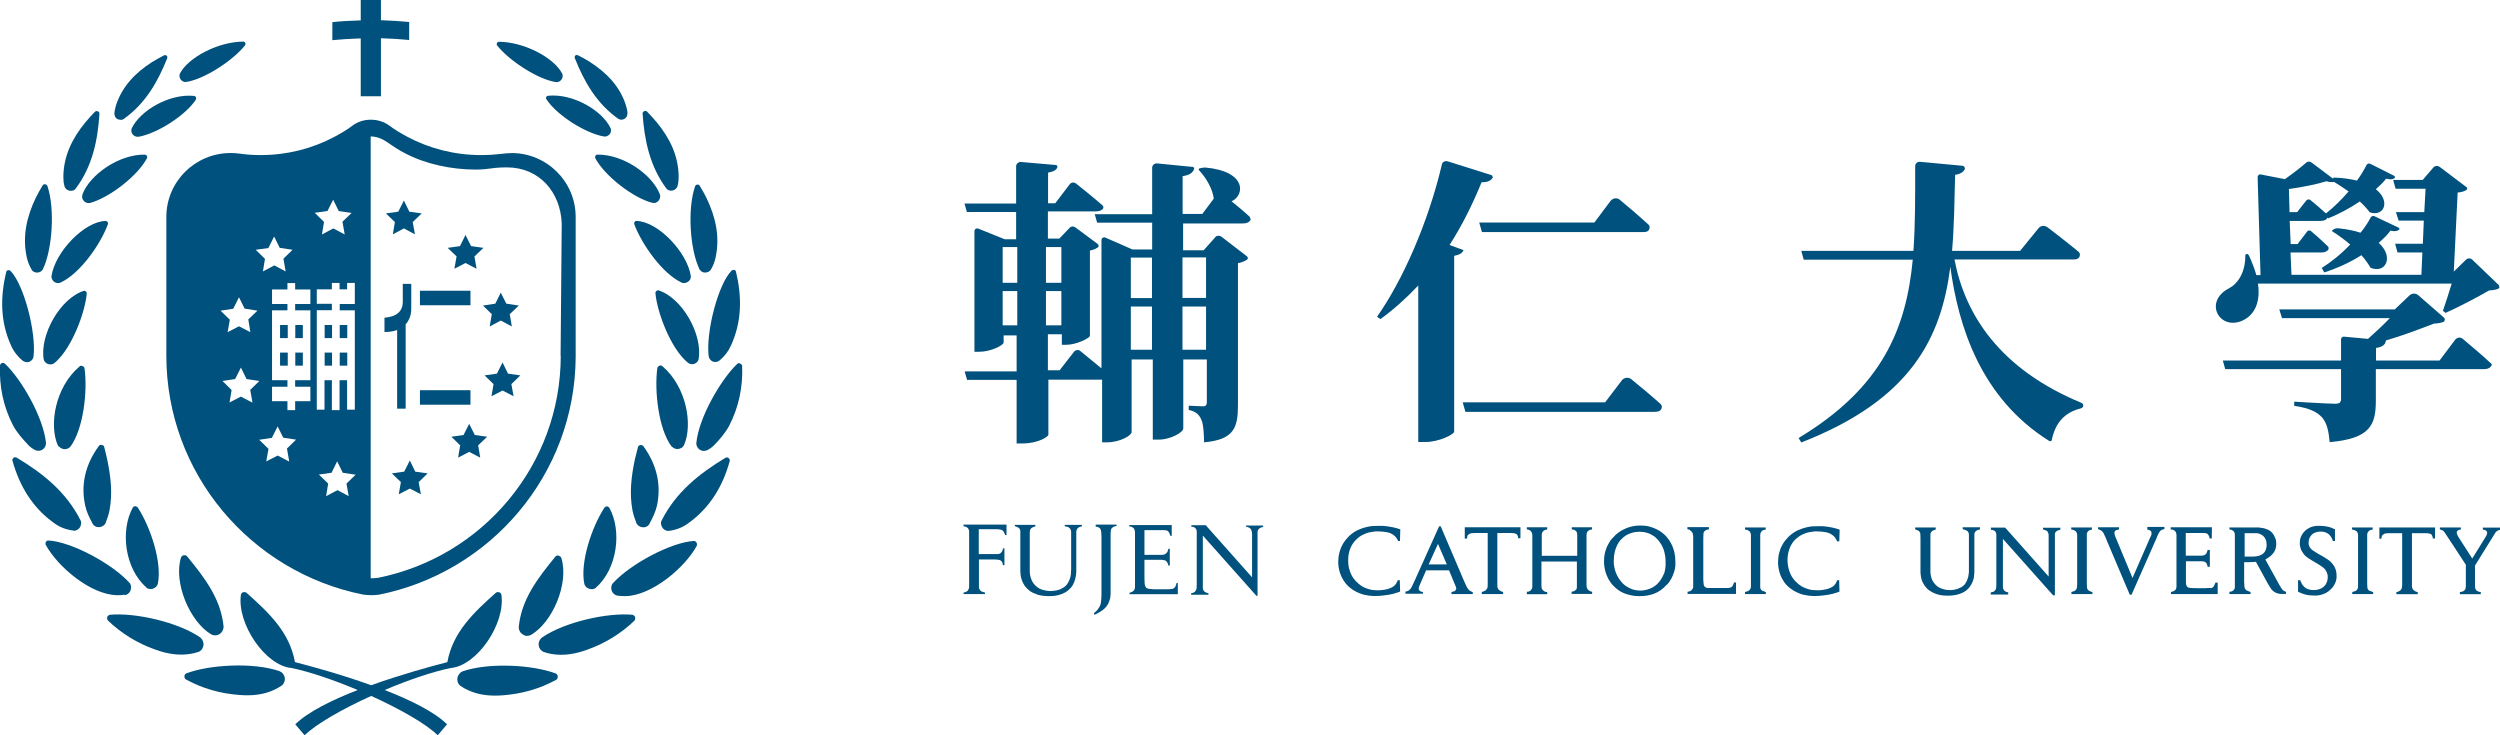 <svg xmlns="http://www.w3.org/2000/svg" width="119" height="35" viewBox="0 0 119 35" fill="none">
  <g clip-path="url(#clip0_121_5092)">
    <path d="M18.301 15.804C18.53 15.804 18.736 15.774 18.904 15.706V19.454H19.309V15.44C19.592 15.129 19.576 14.734 19.576 14.659V13.513H19.172V14.37C19.172 14.681 19.034 14.894 18.767 15.015C18.538 15.114 18.301 15.121 18.301 15.121V15.524V15.812V15.804Z" fill="#00517D"/>
    <path d="M22.394 13.839H19.989V14.53H22.394V13.839Z" fill="#00517D"/>
    <path d="M22.394 18.574H19.989V19.264H22.394V18.574Z" fill="#00517D"/>
    <path d="M18.698 11.153L19.225 10.873L19.752 11.153L19.645 10.569L20.073 10.159L19.485 10.076L19.477 10.061L19.225 9.545L18.958 10.076L18.37 10.159L18.797 10.569L18.698 11.153Z" fill="#00517D"/>
    <path d="M21.729 12.223L21.63 12.792L22.157 12.519L22.684 12.792L22.584 12.208L22.592 12.2L23.012 11.798L22.424 11.715L22.157 11.184L21.897 11.715L21.309 11.798L21.737 12.208L21.729 12.223Z" fill="#00517D"/>
    <path d="M23.409 14.954L23.31 15.539L23.837 15.258L24.363 15.539L24.264 14.954L24.272 14.947L24.692 14.545L24.104 14.454L24.096 14.446L23.837 13.93L23.577 14.454L22.989 14.545L23.409 14.954Z" fill="#00517D"/>
    <path d="M24.18 17.785L24.173 17.769L23.921 17.253L23.653 17.785L23.066 17.868L23.493 18.285L23.394 18.862L23.921 18.589L24.448 18.862L24.341 18.285L24.768 17.868L24.18 17.785Z" fill="#00517D"/>
    <path d="M22.6 20.706L22.592 20.69L22.332 20.174L22.065 20.706L21.485 20.789L21.905 21.199L21.806 21.783L22.332 21.51L22.859 21.783L22.76 21.199L23.188 20.789L22.6 20.706Z" fill="#00517D"/>
    <path d="M20.355 22.534L19.767 22.451L19.508 21.92L19.24 22.451H19.225L18.652 22.534L19.08 22.944V22.959L18.981 23.528L19.508 23.255L20.034 23.528L19.927 22.944L19.943 22.936L20.355 22.534Z" fill="#00517D"/>
    <path d="M8.78 3.9C8.78 3.9 8.841 3.9 8.872 3.9C9.75 3.763 11.109 2.86 11.659 2.162C11.666 2.147 11.682 2.132 11.682 2.117C11.697 2.056 11.659 1.988 11.598 1.98C10.399 1.98 8.979 2.724 8.574 3.483C8.567 3.498 8.559 3.513 8.551 3.536C8.513 3.695 8.612 3.862 8.78 3.9Z" fill="#00517D"/>
    <path d="M3.375 9.082C3.375 9.082 3.443 9.082 3.482 9.067C3.482 9.067 3.482 9.067 3.489 9.067C3.527 9.052 3.558 9.029 3.581 9.006C4.398 7.936 4.657 6.669 4.734 5.402C4.734 5.341 4.68 5.288 4.612 5.288C4.612 5.288 4.596 5.288 4.589 5.288C4.566 5.288 4.543 5.303 4.52 5.319C4.36 5.478 4.192 5.668 4.062 5.827C3.436 6.586 3.016 7.436 3.016 8.445C3.016 8.589 3.031 8.725 3.069 8.862C3.107 8.991 3.222 9.082 3.367 9.082H3.375Z" fill="#00517D"/>
    <path d="M1.107 17.185C1.161 17.215 1.214 17.238 1.283 17.238C1.321 17.238 1.359 17.238 1.39 17.223C1.39 17.223 1.39 17.223 1.397 17.223C1.451 17.2 1.496 17.162 1.535 17.117C1.565 17.079 1.588 17.026 1.596 16.973C1.733 15.827 1.138 13.536 0.496 12.891C0.473 12.868 0.443 12.86 0.412 12.86C0.412 12.86 0.397 12.86 0.389 12.86C0.366 12.86 0.336 12.876 0.321 12.898C0.313 12.906 0.305 12.921 0.298 12.936C0.008 14.135 0.008 15.319 0.534 16.464C0.664 16.753 0.863 16.995 1.107 17.193V17.185Z" fill="#00517D"/>
    <path d="M7.001 7.527C7.001 7.527 7.009 7.504 7.009 7.489C7.009 7.42 6.963 7.375 6.91 7.36C5.642 7.337 4.26 8.338 3.924 9.256C3.924 9.287 3.909 9.317 3.909 9.347C3.909 9.378 3.909 9.401 3.917 9.431C3.955 9.568 4.077 9.666 4.222 9.666C4.245 9.666 4.268 9.666 4.291 9.659C5.192 9.416 6.543 8.384 6.994 7.534L7.001 7.527Z" fill="#00517D"/>
    <path d="M5.665 5.69C5.665 5.69 5.734 5.706 5.764 5.706C5.764 5.706 5.764 5.706 5.772 5.706C5.81 5.706 5.841 5.69 5.871 5.675C6.917 4.947 7.521 3.877 7.963 2.762C7.979 2.701 7.948 2.648 7.887 2.625C7.887 2.625 7.872 2.625 7.864 2.625C7.841 2.625 7.818 2.625 7.795 2.64C7.605 2.739 7.398 2.86 7.23 2.959C6.444 3.467 5.818 4.105 5.52 5.015C5.482 5.144 5.451 5.273 5.444 5.41C5.444 5.539 5.52 5.652 5.642 5.69H5.665Z" fill="#00517D"/>
    <path d="M9.322 4.719C9.322 4.719 9.338 4.696 9.338 4.689C9.338 4.628 9.307 4.583 9.254 4.567C8.063 4.439 6.673 5.266 6.276 6.1C6.268 6.123 6.253 6.153 6.253 6.184C6.253 6.214 6.253 6.237 6.253 6.259C6.276 6.388 6.383 6.495 6.528 6.51C6.551 6.51 6.574 6.51 6.597 6.51C7.467 6.358 8.834 5.501 9.33 4.734L9.322 4.719Z" fill="#00517D"/>
    <path d="M2.779 13.475C2.779 13.475 2.848 13.467 2.878 13.452C3.795 13.035 4.78 11.646 5.138 10.668C5.138 10.66 5.138 10.652 5.138 10.637C5.138 10.637 5.138 10.607 5.138 10.599C5.123 10.554 5.077 10.524 5.032 10.516C4.008 10.539 2.619 12.003 2.451 13.141C2.451 13.149 2.451 13.164 2.451 13.171C2.451 13.202 2.451 13.225 2.466 13.255C2.474 13.278 2.481 13.3 2.497 13.323C2.55 13.422 2.665 13.482 2.779 13.475Z" fill="#00517D"/>
    <path d="M1.504 12.845C1.565 12.929 1.664 12.982 1.779 12.974C1.817 12.974 1.855 12.967 1.886 12.951H1.893C1.947 12.929 1.993 12.891 2.031 12.838C2.031 12.83 2.039 12.822 2.046 12.807C2.497 11.851 2.619 9.947 2.26 8.862C2.245 8.809 2.191 8.771 2.138 8.771C2.138 8.771 2.123 8.771 2.115 8.771C2.084 8.771 2.061 8.794 2.046 8.809C2.046 8.809 2.039 8.816 2.031 8.824C1.909 9.029 1.802 9.211 1.71 9.401C1.275 10.303 1.054 11.244 1.275 12.253C1.321 12.458 1.397 12.655 1.504 12.83V12.845Z" fill="#00517D"/>
    <path d="M2.084 17.117C2.1 17.178 2.138 17.231 2.184 17.269C2.237 17.314 2.313 17.345 2.39 17.345C2.428 17.345 2.466 17.345 2.497 17.329C2.497 17.329 2.497 17.329 2.504 17.329C2.535 17.322 2.558 17.299 2.588 17.284C3.405 16.616 4.054 14.879 4.131 13.961C4.131 13.93 4.115 13.9 4.092 13.877C4.069 13.854 4.039 13.839 4.008 13.839C2.871 14.181 1.871 15.956 2.084 17.132V17.117Z" fill="#00517D"/>
    <path d="M1.329 21.168C1.428 21.275 1.55 21.358 1.68 21.426C1.726 21.449 1.779 21.457 1.832 21.457C1.878 21.457 1.916 21.449 1.955 21.434C2.016 21.411 2.061 21.381 2.1 21.335C2.115 21.313 2.13 21.29 2.145 21.267C2.161 21.244 2.168 21.214 2.176 21.184C2.176 21.153 2.191 21.123 2.191 21.093C2.069 19.863 1.015 18.05 0.237 17.314C0.214 17.299 0.191 17.284 0.16 17.276C0.153 17.276 0.137 17.276 0.13 17.276C0.122 17.276 0.115 17.276 0.107 17.276C0.069 17.284 0.031 17.314 0.015 17.352C0.015 17.36 0.008 17.375 1.69501e-06 17.382C-0.038 18.407 0.16 19.355 0.618 20.243C0.794 20.577 1.061 20.88 1.321 21.153L1.329 21.168Z" fill="#00517D"/>
    <path d="M9.452 31.032C9.498 31.009 9.544 30.979 9.582 30.941C9.605 30.918 9.62 30.888 9.635 30.865C9.666 30.804 9.689 30.736 9.689 30.668C9.689 30.561 9.643 30.463 9.574 30.387C9.559 30.372 9.544 30.357 9.529 30.341C8.437 29.59 6.375 29.15 5.222 29.264C5.177 29.279 5.146 29.302 5.123 29.332C5.115 29.348 5.108 29.37 5.1 29.385C5.1 29.401 5.1 29.423 5.1 29.439C5.1 29.454 5.1 29.469 5.108 29.484C5.108 29.492 5.115 29.507 5.123 29.514C5.123 29.522 5.131 29.53 5.138 29.537C5.787 30.159 6.536 30.615 7.383 30.918C7.925 31.115 8.49 31.221 9.07 31.123C9.208 31.1 9.338 31.07 9.46 31.024L9.452 31.032Z" fill="#00517D"/>
    <path d="M3.52 25.265C3.52 25.265 3.588 25.265 3.627 25.243C3.68 25.22 3.734 25.19 3.772 25.144C3.787 25.121 3.81 25.099 3.818 25.076C3.833 25.053 3.84 25.023 3.848 24.992C3.848 24.962 3.863 24.932 3.863 24.894C3.863 24.886 3.863 24.871 3.863 24.863C3.863 24.833 3.848 24.81 3.84 24.78C3.161 23.429 2.061 22.542 0.794 21.783C0.779 21.783 0.764 21.768 0.748 21.768C0.741 21.768 0.725 21.768 0.718 21.768C0.71 21.768 0.702 21.768 0.695 21.768C0.657 21.775 0.618 21.806 0.603 21.844C0.603 21.851 0.596 21.866 0.588 21.882V21.897C0.588 21.897 0.588 21.904 0.588 21.912C0.931 23.141 1.55 24.181 2.611 24.924C2.878 25.114 3.184 25.22 3.52 25.258V25.265Z" fill="#00517D"/>
    <path d="M2.802 21.244C2.802 21.244 2.848 21.29 2.871 21.313C2.886 21.313 2.894 21.328 2.909 21.335C2.962 21.366 3.023 21.381 3.085 21.381C3.123 21.381 3.169 21.373 3.207 21.358C3.268 21.335 3.314 21.305 3.352 21.259C3.97 20.425 4.176 18.619 4.024 17.542C4.024 17.519 4.016 17.496 4.001 17.481C4.001 17.473 3.986 17.458 3.97 17.451C3.947 17.428 3.917 17.42 3.886 17.413C3.879 17.413 3.863 17.413 3.856 17.413C3.848 17.413 3.84 17.413 3.833 17.413C3.818 17.413 3.802 17.428 3.795 17.436C2.619 18.422 2.329 20.235 2.749 21.191C2.764 21.214 2.772 21.237 2.787 21.252L2.802 21.244Z" fill="#00517D"/>
    <path d="M5.94 28.331C5.94 28.331 5.978 28.331 6.001 28.316C6.055 28.293 6.108 28.262 6.146 28.217C6.161 28.194 6.184 28.172 6.192 28.149C6.207 28.126 6.215 28.096 6.223 28.065C6.23 28.035 6.238 28.005 6.238 27.967C6.238 27.951 6.238 27.944 6.238 27.929C6.238 27.883 6.223 27.845 6.207 27.807C6.2 27.785 6.184 27.769 6.169 27.747C5.322 26.813 3.382 25.789 2.313 25.728H2.298C2.298 25.728 2.283 25.728 2.275 25.728C2.237 25.736 2.199 25.766 2.184 25.804C2.184 25.812 2.176 25.827 2.168 25.835V25.85C2.168 25.85 2.168 25.857 2.168 25.865V25.88C2.168 25.88 2.168 25.903 2.168 25.91C2.168 25.918 2.168 25.926 2.176 25.933C2.749 26.988 4.321 28.308 5.566 28.331C5.696 28.331 5.818 28.331 5.948 28.308L5.94 28.331Z" fill="#00517D"/>
    <path d="M4.398 24.909C4.398 24.909 4.421 24.947 4.428 24.962C4.451 24.985 4.474 25.008 4.497 25.03C4.512 25.038 4.52 25.046 4.535 25.053C4.573 25.076 4.612 25.084 4.657 25.091C4.673 25.091 4.696 25.091 4.711 25.091C4.757 25.091 4.795 25.084 4.833 25.068C4.886 25.046 4.94 25.015 4.978 24.97C4.993 24.947 5.016 24.924 5.024 24.901C5.024 24.901 5.024 24.886 5.032 24.879C5.108 24.681 5.177 24.484 5.215 24.279C5.367 23.467 5.268 22.655 5.1 21.859C5.062 21.669 5.009 21.487 4.963 21.282C4.963 21.282 4.955 21.252 4.948 21.244C4.948 21.229 4.932 21.221 4.925 21.214C4.925 21.214 4.909 21.199 4.902 21.199C4.886 21.191 4.864 21.184 4.841 21.176C4.833 21.176 4.825 21.176 4.81 21.176C4.802 21.176 4.795 21.176 4.787 21.176C4.757 21.176 4.726 21.199 4.711 21.221C4.703 21.229 4.696 21.244 4.688 21.252C4.077 22.102 3.833 23.043 4.054 24.059C4.115 24.355 4.253 24.636 4.398 24.909Z" fill="#00517D"/>
    <path d="M6.978 27.982C6.978 27.982 6.994 27.989 7.001 27.997C7.04 28.02 7.078 28.027 7.124 28.035C7.139 28.035 7.162 28.035 7.177 28.035C7.192 28.035 7.2 28.035 7.215 28.035C7.246 28.035 7.269 28.027 7.299 28.012C7.353 27.989 7.406 27.959 7.444 27.913C7.467 27.891 7.482 27.868 7.49 27.845C7.498 27.822 7.505 27.807 7.513 27.785C7.719 26.791 7.185 25.129 6.559 24.158C6.559 24.15 6.543 24.143 6.536 24.135C6.536 24.135 6.52 24.12 6.513 24.12C6.497 24.112 6.475 24.105 6.452 24.097H6.429C6.429 24.097 6.413 24.097 6.406 24.097C6.368 24.105 6.345 24.128 6.322 24.158C5.719 25.25 5.932 27.064 6.978 27.974V27.982Z" fill="#00517D"/>
    <path d="M8.796 26.434C8.796 26.434 8.788 26.434 8.78 26.434C8.78 26.434 8.773 26.434 8.765 26.434C8.757 26.434 8.742 26.434 8.735 26.434C8.689 26.442 8.658 26.472 8.635 26.502C8.628 26.517 8.62 26.533 8.612 26.548C8.254 27.739 9.032 29.59 10.055 30.197C10.109 30.228 10.17 30.243 10.239 30.243H10.269C10.269 30.243 10.345 30.235 10.376 30.22C10.437 30.197 10.498 30.159 10.536 30.106C10.559 30.084 10.575 30.061 10.59 30.03C10.62 29.97 10.643 29.909 10.643 29.833C10.521 28.513 9.742 27.504 8.91 26.487C8.895 26.472 8.88 26.457 8.857 26.442C8.834 26.434 8.818 26.426 8.796 26.419V26.434Z" fill="#00517D"/>
    <path d="M13.392 31.995C13.392 31.995 13.331 31.957 13.293 31.942C12.04 31.517 9.964 31.639 8.88 32.049C8.849 32.064 8.818 32.079 8.803 32.109C8.796 32.124 8.788 32.147 8.78 32.162V32.178C8.78 32.193 8.78 32.2 8.78 32.215C8.78 32.231 8.78 32.246 8.788 32.261C8.788 32.269 8.796 32.284 8.803 32.291C8.803 32.307 8.818 32.314 8.826 32.322C8.834 32.329 8.841 32.337 8.857 32.344C9.643 32.777 10.491 33.012 11.384 33.08C11.964 33.126 12.537 33.081 13.064 32.83C13.186 32.769 13.3 32.709 13.407 32.633C13.422 32.618 13.438 32.61 13.453 32.595C13.476 32.572 13.491 32.542 13.506 32.519C13.537 32.458 13.56 32.39 13.56 32.322C13.56 32.215 13.514 32.117 13.445 32.041C13.43 32.026 13.407 32.003 13.384 31.988L13.392 31.995Z" fill="#00517D"/>
    <path d="M17.171 1.821V4.583H18.133V1.821H18.164C18.66 1.836 19.088 1.866 19.477 1.904V1.047C19.08 1.009 18.652 0.979 18.164 0.964H18.133V0H17.171V0.971H17.141C16.644 0.986 16.217 1.009 15.82 1.055V1.912C16.217 1.874 16.644 1.844 17.141 1.829H17.179L17.171 1.821Z" fill="#00517D"/>
    <path d="M23.669 2.17C24.218 2.868 25.577 3.771 26.456 3.907C26.486 3.907 26.517 3.907 26.547 3.907C26.707 3.869 26.814 3.71 26.776 3.543C26.776 3.52 26.761 3.505 26.753 3.49C26.349 2.731 24.928 1.988 23.73 1.988C23.669 2.003 23.631 2.064 23.646 2.124C23.646 2.14 23.661 2.155 23.669 2.17Z" fill="#00517D"/>
    <path d="M31.838 9.059C31.838 9.059 31.838 9.059 31.846 9.059C31.876 9.074 31.915 9.074 31.953 9.074C32.09 9.074 32.212 8.983 32.251 8.854C32.289 8.718 32.304 8.574 32.304 8.437C32.304 7.428 31.884 6.578 31.258 5.819C31.128 5.66 30.953 5.478 30.8 5.311C30.785 5.296 30.762 5.281 30.731 5.281C30.731 5.281 30.716 5.281 30.708 5.281C30.647 5.281 30.594 5.334 30.586 5.395C30.67 6.662 30.93 7.929 31.739 8.998C31.77 9.021 31.8 9.044 31.831 9.059H31.838Z" fill="#00517D"/>
    <path d="M33.739 16.965C33.739 17.018 33.77 17.071 33.8 17.109C33.839 17.155 33.884 17.193 33.938 17.215C33.938 17.215 33.938 17.215 33.946 17.215C33.984 17.223 34.014 17.231 34.052 17.231C34.113 17.231 34.175 17.208 34.228 17.177C34.472 16.98 34.663 16.738 34.793 16.449C35.32 15.303 35.32 14.12 35.03 12.921C35.03 12.906 35.014 12.891 35.007 12.883C34.992 12.868 34.969 12.853 34.938 12.845C34.938 12.845 34.923 12.845 34.915 12.845C34.885 12.845 34.854 12.86 34.831 12.876C34.182 13.513 33.594 15.812 33.732 16.957L33.739 16.965Z" fill="#00517D"/>
    <path d="M31.105 9.666C31.25 9.666 31.38 9.568 31.411 9.431C31.411 9.401 31.426 9.378 31.426 9.347C31.426 9.317 31.426 9.287 31.411 9.256C31.075 8.338 29.685 7.337 28.425 7.36C28.364 7.367 28.326 7.42 28.326 7.481C28.326 7.481 28.326 7.511 28.334 7.527C28.784 8.376 30.136 9.416 31.037 9.651C31.059 9.651 31.082 9.659 31.105 9.659V9.666Z" fill="#00517D"/>
    <path d="M29.456 5.668C29.456 5.668 29.525 5.698 29.555 5.698C29.555 5.698 29.555 5.698 29.563 5.698C29.593 5.698 29.632 5.698 29.662 5.683C29.792 5.645 29.868 5.524 29.868 5.402C29.868 5.266 29.83 5.137 29.792 5.008C29.502 4.097 28.868 3.46 28.082 2.951C27.921 2.845 27.708 2.731 27.517 2.633C27.494 2.625 27.471 2.618 27.448 2.618H27.433C27.372 2.633 27.341 2.693 27.356 2.754C27.799 3.877 28.402 4.939 29.448 5.668H29.456Z" fill="#00517D"/>
    <path d="M28.807 6.502C28.945 6.487 29.059 6.381 29.082 6.252C29.082 6.222 29.082 6.199 29.082 6.176C29.082 6.146 29.074 6.115 29.059 6.093C28.662 5.258 27.265 4.431 26.074 4.56C26.02 4.575 25.982 4.621 25.99 4.681C25.99 4.681 25.997 4.712 26.005 4.719C26.501 5.486 27.868 6.343 28.738 6.495C28.761 6.495 28.784 6.495 28.807 6.495V6.502Z" fill="#00517D"/>
    <path d="M30.189 10.599C30.189 10.599 30.189 10.622 30.189 10.63C30.189 10.63 30.189 10.66 30.189 10.668C30.555 11.646 31.54 13.035 32.449 13.452C32.48 13.467 32.51 13.475 32.548 13.475C32.67 13.475 32.777 13.414 32.838 13.323C32.854 13.3 32.861 13.278 32.869 13.255C32.877 13.232 32.884 13.202 32.884 13.171C32.884 13.164 32.884 13.149 32.884 13.141C32.709 12.003 31.327 10.546 30.296 10.516C30.242 10.516 30.204 10.554 30.189 10.599Z" fill="#00517D"/>
    <path d="M33.304 12.838C33.335 12.883 33.388 12.921 33.441 12.951C33.441 12.951 33.441 12.951 33.449 12.951C33.48 12.967 33.518 12.974 33.556 12.974C33.671 12.974 33.77 12.929 33.831 12.845C33.938 12.671 34.014 12.473 34.06 12.269C34.281 11.259 34.06 10.319 33.625 9.416C33.533 9.226 33.426 9.044 33.304 8.839C33.304 8.839 33.304 8.832 33.297 8.824C33.281 8.801 33.251 8.794 33.228 8.786C33.228 8.786 33.212 8.786 33.205 8.786C33.144 8.786 33.098 8.824 33.083 8.877C32.716 9.954 32.838 11.866 33.297 12.822C33.297 12.83 33.304 12.838 33.312 12.853L33.304 12.838Z" fill="#00517D"/>
    <path d="M32.838 17.322C32.838 17.322 32.907 17.337 32.945 17.337C33.022 17.337 33.09 17.306 33.151 17.261C33.197 17.223 33.235 17.17 33.251 17.109C33.465 15.926 32.464 14.158 31.327 13.816C31.327 13.816 31.258 13.832 31.235 13.854C31.212 13.877 31.204 13.908 31.197 13.938C31.273 14.856 31.922 16.593 32.739 17.261C32.762 17.284 32.793 17.299 32.823 17.306C32.823 17.306 32.823 17.306 32.831 17.306L32.838 17.322Z" fill="#00517D"/>
    <path d="M35.198 17.284C35.198 17.284 35.182 17.284 35.167 17.284C35.136 17.284 35.114 17.299 35.091 17.322C34.32 18.058 33.258 19.871 33.144 21.1C33.144 21.131 33.144 21.161 33.159 21.191C33.159 21.221 33.174 21.244 33.19 21.275C33.205 21.297 33.22 21.32 33.235 21.343C33.274 21.389 33.327 21.419 33.38 21.442C33.419 21.457 33.457 21.464 33.503 21.464C33.556 21.464 33.609 21.449 33.655 21.434C33.785 21.366 33.907 21.282 34.007 21.176C34.274 20.895 34.533 20.599 34.709 20.265C35.167 19.378 35.366 18.429 35.327 17.405C35.327 17.398 35.327 17.382 35.312 17.375C35.289 17.337 35.259 17.314 35.221 17.299C35.213 17.299 35.205 17.299 35.198 17.299V17.284Z" fill="#00517D"/>
    <path d="M30.212 29.332C30.212 29.332 30.151 29.272 30.113 29.264C28.967 29.15 26.898 29.59 25.806 30.341C25.791 30.357 25.776 30.372 25.753 30.387C25.684 30.463 25.639 30.554 25.639 30.668C25.639 30.736 25.654 30.804 25.692 30.865C25.707 30.895 25.723 30.918 25.745 30.941C25.784 30.979 25.829 31.009 25.875 31.032C25.997 31.077 26.135 31.108 26.265 31.131C26.845 31.229 27.41 31.123 27.952 30.926C28.799 30.622 29.548 30.167 30.197 29.545C30.197 29.537 30.212 29.53 30.212 29.522C30.212 29.514 30.22 29.507 30.227 29.492C30.227 29.477 30.235 29.461 30.235 29.446C30.235 29.431 30.235 29.408 30.235 29.393C30.235 29.37 30.22 29.355 30.212 29.34V29.332Z" fill="#00517D"/>
    <path d="M34.739 21.889C34.739 21.889 34.732 21.866 34.724 21.851C34.701 21.813 34.671 21.791 34.633 21.775C34.625 21.775 34.617 21.775 34.61 21.775C34.602 21.775 34.587 21.775 34.579 21.775C34.564 21.775 34.549 21.783 34.533 21.791C33.274 22.549 32.166 23.437 31.487 24.788C31.479 24.81 31.464 24.841 31.464 24.871C31.464 24.879 31.464 24.894 31.464 24.901C31.464 24.932 31.464 24.97 31.479 25C31.487 25.03 31.502 25.053 31.51 25.083C31.525 25.106 31.54 25.129 31.556 25.152C31.594 25.197 31.647 25.228 31.701 25.25C31.731 25.265 31.77 25.265 31.808 25.273C32.144 25.235 32.441 25.129 32.716 24.939C33.778 24.196 34.404 23.156 34.739 21.935V21.912V21.897V21.889Z" fill="#00517D"/>
    <path d="M31.976 21.252C32.014 21.297 32.067 21.328 32.121 21.351C32.159 21.366 32.197 21.373 32.243 21.373C32.304 21.373 32.365 21.358 32.418 21.328C32.434 21.328 32.441 21.313 32.457 21.305C32.487 21.29 32.51 21.267 32.525 21.237C32.541 21.222 32.556 21.199 32.563 21.176C32.983 20.22 32.686 18.407 31.517 17.42C31.502 17.413 31.495 17.405 31.479 17.398C31.472 17.398 31.464 17.398 31.456 17.398C31.449 17.398 31.433 17.398 31.426 17.398C31.395 17.398 31.365 17.413 31.342 17.436C31.334 17.443 31.319 17.458 31.311 17.466C31.304 17.481 31.296 17.504 31.288 17.527C31.143 18.596 31.342 20.41 31.96 21.244L31.976 21.252Z" fill="#00517D"/>
    <path d="M33.167 25.857C33.167 25.857 33.167 25.835 33.151 25.827C33.136 25.789 33.098 25.766 33.06 25.751C33.06 25.751 33.044 25.751 33.037 25.751H33.022C31.953 25.812 30.013 26.836 29.166 27.769C29.151 27.792 29.135 27.807 29.128 27.83C29.113 27.868 29.097 27.906 29.097 27.951C29.097 27.959 29.097 27.974 29.097 27.989C29.097 28.02 29.097 28.058 29.113 28.088C29.113 28.118 29.128 28.141 29.143 28.172C29.158 28.194 29.174 28.217 29.189 28.24C29.227 28.285 29.28 28.316 29.334 28.338C29.349 28.338 29.372 28.346 29.395 28.354C29.525 28.369 29.647 28.376 29.777 28.376C31.014 28.354 32.594 27.033 33.167 25.979C33.167 25.971 33.174 25.964 33.174 25.956C33.174 25.948 33.174 25.933 33.174 25.926V25.91C33.174 25.91 33.174 25.903 33.174 25.895V25.88L33.167 25.857Z" fill="#00517D"/>
    <path d="M30.288 24.886C30.288 24.886 30.288 24.901 30.296 24.909C30.311 24.932 30.326 24.954 30.342 24.977C30.38 25.023 30.433 25.053 30.487 25.076C30.525 25.091 30.563 25.099 30.609 25.099C30.624 25.099 30.647 25.099 30.662 25.099C30.708 25.099 30.746 25.076 30.785 25.061C30.8 25.061 30.808 25.046 30.823 25.038C30.853 25.023 30.876 25 30.891 24.97C30.907 24.954 30.914 24.939 30.922 24.916C31.067 24.643 31.204 24.363 31.273 24.067C31.487 23.05 31.25 22.109 30.64 21.259C30.64 21.252 30.624 21.237 30.617 21.229C30.594 21.206 30.571 21.191 30.54 21.184C30.54 21.184 30.525 21.184 30.517 21.184C30.51 21.184 30.494 21.184 30.487 21.184C30.464 21.184 30.449 21.191 30.426 21.206C30.418 21.206 30.41 21.214 30.403 21.221C30.395 21.229 30.387 21.244 30.38 21.252C30.372 21.259 30.365 21.275 30.365 21.29C30.311 21.495 30.265 21.684 30.22 21.866C30.052 22.663 29.952 23.475 30.105 24.287C30.143 24.492 30.212 24.689 30.288 24.886Z" fill="#00517D"/>
    <path d="M28.922 24.105C28.922 24.105 28.906 24.105 28.899 24.105H28.876C28.853 24.105 28.838 24.112 28.815 24.127C28.807 24.127 28.799 24.135 28.792 24.143C28.792 24.143 28.776 24.158 28.769 24.165C28.143 25.137 27.608 26.798 27.814 27.792C27.814 27.815 27.83 27.838 27.837 27.853C27.853 27.875 27.868 27.898 27.883 27.921C27.921 27.967 27.975 27.997 28.028 28.02C28.059 28.027 28.082 28.035 28.112 28.043C28.128 28.043 28.135 28.043 28.151 28.043C28.173 28.043 28.189 28.043 28.204 28.043C28.25 28.043 28.288 28.02 28.326 28.005C28.326 28.005 28.341 27.997 28.349 27.989C29.395 27.079 29.609 25.265 29.006 24.173C28.983 24.143 28.952 24.12 28.922 24.112V24.105Z" fill="#00517D"/>
    <path d="M26.601 26.442C26.601 26.442 26.578 26.442 26.57 26.442H26.555C26.555 26.442 26.547 26.442 26.54 26.442C26.517 26.442 26.501 26.449 26.478 26.464C26.456 26.472 26.44 26.487 26.425 26.51C25.593 27.527 24.814 28.536 24.692 29.856C24.692 29.924 24.707 29.992 24.745 30.053C24.761 30.084 24.776 30.106 24.799 30.129C24.845 30.174 24.898 30.212 24.959 30.243C24.989 30.258 25.028 30.266 25.066 30.266H25.096C25.157 30.266 25.219 30.25 25.28 30.22C26.31 29.613 27.089 27.762 26.723 26.571C26.723 26.555 26.715 26.54 26.7 26.525C26.677 26.487 26.639 26.464 26.601 26.457V26.442Z" fill="#00517D"/>
    <path d="M23.867 28.308C23.867 28.285 23.852 28.27 23.844 28.255C23.821 28.217 23.783 28.194 23.745 28.187C23.737 28.187 23.73 28.187 23.715 28.187H23.699C23.699 28.187 23.692 28.187 23.684 28.187C23.661 28.187 23.638 28.194 23.623 28.202C23.615 28.202 23.6 28.217 23.592 28.225C22.546 29.158 21.554 30.091 21.294 31.517C20.5 31.722 19.08 32.109 17.668 32.618C16.263 32.109 14.835 31.722 14.041 31.517C13.781 30.084 12.789 29.158 11.743 28.225C11.735 28.225 11.72 28.209 11.712 28.202C11.697 28.194 11.674 28.187 11.651 28.187C11.651 28.187 11.643 28.187 11.636 28.187C11.636 28.187 11.628 28.187 11.621 28.187C11.613 28.187 11.605 28.187 11.59 28.187C11.544 28.194 11.514 28.225 11.491 28.255C11.483 28.27 11.476 28.285 11.468 28.308C11.269 29.697 12.636 31.692 13.88 31.798C14.736 31.973 15.889 32.367 17.026 32.845C15.797 33.323 14.659 33.885 14.056 34.477L14.499 35C15.056 34.454 16.301 33.748 17.668 33.126C19.034 33.748 20.286 34.454 20.836 35L21.279 34.477C20.683 33.885 19.538 33.323 18.309 32.845C19.439 32.367 20.592 31.973 21.454 31.798C22.699 31.692 24.066 29.697 23.867 28.308Z" fill="#00517D"/>
    <path d="M26.547 32.17C26.547 32.17 26.532 32.132 26.524 32.117C26.509 32.087 26.478 32.071 26.448 32.056C25.364 31.646 23.287 31.525 22.035 31.95C22.004 31.965 21.966 31.98 21.936 32.003C21.913 32.018 21.897 32.033 21.882 32.056C21.813 32.132 21.767 32.223 21.767 32.337C21.767 32.405 21.783 32.474 21.821 32.534C21.836 32.565 21.852 32.587 21.874 32.61C21.89 32.625 21.905 32.633 21.92 32.648C22.027 32.724 22.142 32.792 22.264 32.845C22.798 33.096 23.363 33.141 23.944 33.096C24.837 33.027 25.684 32.792 26.471 32.36C26.478 32.36 26.494 32.344 26.501 32.337C26.509 32.329 26.524 32.314 26.524 32.306C26.524 32.299 26.532 32.291 26.54 32.276C26.54 32.261 26.547 32.246 26.547 32.231C26.547 32.215 26.547 32.208 26.547 32.193V32.178V32.17Z" fill="#00517D"/>
    <path d="M24.325 7.291C24.18 7.291 24.027 7.299 23.89 7.322C23.569 7.36 23.241 7.382 22.905 7.382C21.638 7.382 20.447 7.071 19.401 6.517C19.24 6.434 19.088 6.343 18.935 6.252C18.859 6.206 18.79 6.161 18.713 6.108C18.645 6.062 18.523 5.971 18.523 5.971C18.278 5.797 17.981 5.698 17.652 5.698C17.324 5.698 17.026 5.797 16.79 5.971C16.79 5.971 16.66 6.062 16.599 6.108C16.522 6.153 16.454 6.206 16.377 6.252C16.224 6.343 16.072 6.434 15.912 6.517C14.866 7.071 13.674 7.382 12.407 7.382C12.071 7.382 11.743 7.36 11.414 7.314C11.269 7.291 11.124 7.284 10.979 7.284C9.292 7.284 7.918 8.642 7.918 10.326V16.57C7.918 16.692 7.918 16.806 7.918 16.927C7.918 22.542 11.934 27.223 17.27 28.3C17.4 28.316 17.53 28.331 17.66 28.331C17.79 28.331 17.912 28.323 18.034 28.308C23.348 27.246 27.364 22.595 27.402 17.003V10.326C27.402 8.649 26.035 7.284 24.341 7.284L24.325 7.291ZM12.774 11.806L13.048 11.259L13.316 11.798L13.926 11.889L13.491 12.314L13.598 12.921L13.056 12.633L12.514 12.921L12.613 12.322L12.17 11.889L12.774 11.806ZM11.101 14.697L11.376 14.15L11.643 14.689L12.254 14.787L11.819 15.205L11.918 15.812L11.376 15.531L10.834 15.812L10.941 15.22L10.498 14.787L11.101 14.697ZM11.468 18.877L10.926 19.158L11.025 18.566L10.59 18.134L11.193 18.043L11.468 17.496L11.735 18.043L12.346 18.134L11.911 18.558L12.018 19.165L11.476 18.885L11.468 18.877ZM13.758 21.965L13.216 21.684L12.674 21.965L12.781 21.366L12.338 20.933L12.941 20.842L13.216 20.296L13.483 20.835L14.094 20.926L13.659 21.351L13.766 21.957L13.758 21.965ZM14.774 14.469H14.049V14.772H14.774V18.096H14.049V18.407H14.774V19.097H14.049V19.522H13.682V19.097H12.949V18.407H13.682V18.096H12.949V14.772H13.682V14.469H12.949V13.778H13.682V13.475H14.049V13.778H14.774V14.469ZM15.583 10.053L15.858 9.507L16.125 10.046L16.736 10.136L16.301 10.554L16.408 11.161L15.866 10.873L15.324 11.161L15.423 10.561L14.98 10.129L15.583 10.046V10.053ZM15.079 14.765H15.797V14.461H15.079V13.771H15.797V13.467H16.163V13.771H16.522V13.467H16.889V14.469H16.171V14.772H16.889V19.499H16.522V18.096H16.163V19.522H15.797V18.096H15.446V19.499H15.079V14.772V14.765ZM16.606 23.619L16.064 23.331L15.522 23.619L15.621 23.02L15.178 22.587L15.782 22.504L16.049 21.957L16.316 22.504L16.927 22.595L16.492 23.02L16.599 23.627L16.606 23.619ZM26.692 16.927C26.692 22.155 22.951 26.51 17.996 27.504C17.881 27.519 17.767 27.526 17.645 27.526V6.495C17.942 6.495 18.233 6.624 18.454 6.783C18.515 6.829 18.569 6.866 18.63 6.904C18.698 6.95 18.767 6.995 18.836 7.041C18.973 7.132 19.118 7.208 19.271 7.291C20.241 7.807 21.477 8.073 22.661 8.073C22.974 8.073 23.302 8.027 23.608 7.989C23.737 7.974 23.989 7.967 24.127 7.967C25.661 7.967 26.684 9.135 26.738 10.645C26.738 10.645 26.684 16.897 26.684 16.942L26.692 16.927Z" fill="#00517D"/>
    <path d="M13.697 15.47H13.331V16.093H13.697V15.47Z" fill="#00517D"/>
    <path d="M13.697 16.783H13.331V17.405H13.697V16.783Z" fill="#00517D"/>
    <path d="M14.415 16.783H14.056V17.405H14.415V16.783Z" fill="#00517D"/>
    <path d="M14.415 15.47H14.056V16.093H14.415V15.47Z" fill="#00517D"/>
    <path d="M16.53 16.783H16.171V17.405H16.53V16.783Z" fill="#00517D"/>
    <path d="M15.805 15.47H15.453V16.093H15.805V15.47Z" fill="#00517D"/>
    <path d="M16.53 15.47H16.171V16.093H16.53V15.47Z" fill="#00517D"/>
    <path d="M15.805 16.783H15.453V17.405H15.805V16.783Z" fill="#00517D"/>
    <path d="M59.508 10.379C59.508 10.379 59.492 10.326 59.477 10.311C59.225 10.076 58.904 9.81 58.622 9.583C59.263 9.294 59.347 8.149 57.37 7.974C57.263 7.974 57.171 7.997 57.11 8.012C57.11 8.012 57.011 8.035 57.087 8.118C57.408 8.46 57.721 8.991 57.775 9.454L57.232 10.182H56.293V8.384C56.629 8.338 56.774 8.217 56.835 8.058C56.835 8.05 56.843 8.035 56.843 8.027C56.843 7.989 56.82 7.959 56.79 7.944C56.79 7.944 56.782 7.944 56.774 7.944C56.774 7.944 56.774 7.944 56.759 7.944L55.064 7.777H55.056C54.965 7.777 54.896 7.83 54.858 7.906C54.858 7.921 54.843 7.944 54.843 7.959V10.197H52.109L52.224 10.599H54.843V11.874H53.904L52.605 11.305C52.605 11.305 52.583 11.305 52.567 11.297H52.56C52.483 11.297 52.43 11.358 52.43 11.426V17.534C52.056 17.223 51.644 16.889 51.422 16.707C51.392 16.677 51.353 16.662 51.308 16.662H51.292C51.231 16.662 51.185 16.684 51.14 16.722L50.437 17.625H49.88V15.911H50.544V16.411H50.773C51.224 16.411 51.865 16.1 51.88 15.986V11.927C52.048 11.897 52.186 11.836 52.277 11.76C52.277 11.76 52.285 11.753 52.292 11.745C52.292 11.745 52.292 11.738 52.292 11.73C52.292 11.715 52.292 11.7 52.292 11.692C52.292 11.662 52.277 11.639 52.254 11.616L51.193 10.827C51.193 10.827 51.117 10.781 51.078 10.781H51.063C51.002 10.781 50.949 10.804 50.918 10.842L50.422 11.358H49.88V10.061H52.163C52.315 10.061 52.43 10.023 52.499 9.939C52.514 9.917 52.522 9.894 52.522 9.871C52.522 9.833 52.506 9.803 52.483 9.78C52.063 9.408 51.491 8.953 51.216 8.733C51.216 8.733 51.147 8.687 51.101 8.687H51.086C51.017 8.687 50.956 8.718 50.918 8.771L50.231 9.674H49.888V8.217C50.155 8.171 50.285 8.088 50.33 7.967C50.33 7.959 50.33 7.944 50.33 7.936C50.33 7.898 50.307 7.868 50.277 7.853C50.277 7.853 50.269 7.853 50.262 7.853C50.262 7.853 50.254 7.853 50.246 7.853L48.582 7.709C48.498 7.709 48.414 7.762 48.383 7.838C48.383 7.853 48.368 7.876 48.368 7.891C48.368 7.891 48.368 7.906 48.368 7.914V9.689H45.91L46.024 10.091H48.368V11.389H47.826L46.543 10.873C46.543 10.873 46.52 10.873 46.513 10.873C46.436 10.873 46.383 10.933 46.383 11.002V16.745H46.604C47.177 16.745 47.773 16.426 47.773 16.305V15.964H48.391V17.678H45.917L46.032 18.081H48.391V21.108H48.666C49.429 21.108 49.903 20.782 49.903 20.691V18.073H52.461V21.055H52.69C53.308 21.055 53.865 20.728 53.865 20.569V17.109H54.873V20.926H55.156C55.705 20.926 56.324 20.584 56.324 20.395V17.109H57.446V19.112C57.446 19.272 57.416 19.34 57.263 19.34C57.087 19.34 56.583 19.31 56.583 19.31V19.514C56.927 19.583 57.087 19.742 57.187 19.985C57.286 20.197 57.301 20.599 57.316 21.055C58.744 20.926 58.927 20.357 58.927 19.272V12.527C59.118 12.496 59.271 12.42 59.37 12.352C59.37 12.352 59.386 12.337 59.386 12.329C59.386 12.329 59.386 12.322 59.393 12.314C59.393 12.299 59.393 12.291 59.393 12.276C59.393 12.246 59.378 12.223 59.363 12.208L58.141 11.267C58.141 11.267 58.065 11.222 58.019 11.222H58.004C57.942 11.222 57.889 11.244 57.851 11.282C57.851 11.282 57.836 11.297 57.836 11.305L57.294 11.912H56.316V10.637H59.164C59.34 10.637 59.477 10.577 59.531 10.455C59.531 10.455 59.531 10.448 59.531 10.432L59.508 10.379ZM48.422 15.486H47.727V13.854H48.422V15.486ZM48.422 13.46H47.727V11.76H48.422V13.46ZM49.788 11.76H50.521V13.46H49.788V11.76ZM49.788 15.486V13.854H50.521V15.486H49.788ZM54.835 16.646H53.827V14.59H54.835V16.646ZM54.835 14.188H53.827V12.261H54.835V14.188ZM57.408 16.646H56.286V14.59H57.408V16.646ZM57.408 12.253V14.181H56.286V12.253H57.408Z" fill="#00517D"/>
    <path d="M71.052 8.422C71.052 8.422 71.029 8.354 70.998 8.338L68.906 7.678C68.906 7.678 68.876 7.671 68.853 7.671H68.83C68.746 7.671 68.67 7.724 68.639 7.8C68.639 7.815 68.632 7.822 68.632 7.838C67.983 10.592 66.769 13.346 65.547 15.076L65.707 15.19C66.341 14.734 66.944 14.188 67.509 13.589V21.04H67.838C68.502 21.04 69.189 20.683 69.219 20.554V12.178C69.494 12.124 69.624 12.033 69.662 11.904L68.998 11.662C69.571 10.774 70.075 9.772 70.525 8.672C70.8 8.687 70.968 8.596 71.052 8.46C71.052 8.452 71.059 8.437 71.059 8.422H71.052Z" fill="#00517D"/>
    <path d="M78.527 10.835C78.527 10.774 78.496 10.713 78.45 10.675C77.984 10.25 77.412 9.765 77.091 9.499C77.038 9.461 76.977 9.439 76.908 9.439C76.816 9.439 76.732 9.484 76.671 9.552L75.892 10.592H70.41L70.54 11.047H78.191C78.252 11.047 78.313 11.047 78.366 11.032C78.458 11.009 78.519 10.926 78.519 10.835H78.527Z" fill="#00517D"/>
    <path d="M79.107 19.378C79.107 19.317 79.076 19.264 79.038 19.226C78.565 18.801 77.969 18.308 77.641 18.043C77.588 18.005 77.526 17.982 77.45 17.982C77.351 17.982 77.267 18.027 77.206 18.096L76.404 19.15H69.624L69.754 19.605H78.756C78.84 19.605 78.908 19.59 78.962 19.575C79.038 19.545 79.099 19.469 79.099 19.386L79.107 19.378Z" fill="#00517D"/>
    <path d="M99.065 19.431C99.118 19.416 99.164 19.363 99.164 19.302C99.164 19.264 99.149 19.226 99.118 19.203C99.111 19.196 99.095 19.188 99.08 19.181H99.088C95.171 17.564 93.529 14.962 93.033 12.352H98.683C98.752 12.352 98.805 12.344 98.866 12.329C98.943 12.299 99.004 12.223 99.004 12.132C99.004 12.071 98.981 12.018 98.935 11.98C98.431 11.563 97.79 11.07 97.454 10.812C97.4 10.781 97.339 10.751 97.271 10.751C97.171 10.751 97.08 10.797 97.026 10.873L96.156 11.942H92.919C93.018 10.781 93.033 9.568 93.064 8.323C93.308 8.285 93.445 8.194 93.514 8.073C93.514 8.058 93.529 8.035 93.529 8.02C93.529 7.951 93.476 7.898 93.415 7.891L91.384 7.701H91.376C91.254 7.701 91.163 7.792 91.163 7.913C91.163 9.317 91.17 10.668 91.079 11.942H85.742L85.856 12.36H91.048C90.735 15.622 89.613 18.445 85.612 20.85L85.742 21.062C90.964 19.021 92.4 16.1 92.835 12.701C93.216 15.524 94.278 18.945 97.538 20.986C97.553 20.986 97.568 21.002 97.576 21.002C97.584 21.002 97.591 21.002 97.599 21.002C97.614 21.002 97.629 20.986 97.645 20.979C97.652 20.979 97.66 20.964 97.668 20.956C97.668 20.956 97.668 20.956 97.668 20.948C97.668 20.948 97.668 20.941 97.668 20.933C97.668 20.933 97.668 20.933 97.668 20.926C97.843 20.099 98.301 19.621 99.05 19.439L99.065 19.431Z" fill="#00517D"/>
    <path d="M114.213 10.933C114.213 10.933 114.213 10.91 114.213 10.903C114.213 10.88 114.205 10.857 114.182 10.842C114.182 10.842 114.175 10.835 114.167 10.835L113.014 10.288C113.014 10.288 112.991 10.281 112.976 10.281H112.968C112.915 10.281 112.869 10.311 112.846 10.349C112.716 10.592 112.556 10.85 112.358 11.077C112.067 10.979 111.716 10.91 111.296 10.865C111.243 10.865 111.128 10.865 111.037 10.948L110.991 10.994C111.266 11.168 111.586 11.396 111.869 11.639C111.464 12.071 110.991 12.451 110.517 12.754L110.632 12.967C111.235 12.777 111.854 12.496 112.403 12.147C112.587 12.352 112.732 12.565 112.839 12.747C113.571 13.043 113.961 12.215 113.228 11.563C113.442 11.366 113.648 11.176 113.785 10.979C113.976 11.024 114.114 11.009 114.198 10.926L114.213 10.933Z" fill="#00517D"/>
    <path d="M118.962 13.589L117.664 12.345C117.664 12.345 117.595 12.299 117.549 12.299H117.534C117.481 12.299 117.435 12.314 117.397 12.345L116.801 12.929L116.984 9.165C117.213 9.143 117.336 9.097 117.435 9.014C117.435 9.014 117.435 9.006 117.435 8.998C117.435 8.991 117.435 8.976 117.435 8.968C117.435 8.945 117.427 8.923 117.404 8.907L116.129 7.944C116.129 7.944 116.053 7.898 116.015 7.898C116.015 7.898 116.007 7.898 115.992 7.898C115.946 7.898 115.893 7.914 115.854 7.944C115.854 7.944 115.854 7.944 115.839 7.959L115.32 8.566H113.915L114.03 8.983H115.457L115.396 10.099H114.045L114.175 10.501H115.373L115.328 11.601H114.007L114.121 12.018H115.305L115.259 13.08H109.074L109.029 12.018H110.51C110.663 12.018 110.777 11.965 110.838 11.867C110.853 11.798 110.83 11.745 110.808 11.73C110.533 11.457 110.174 11.146 109.998 10.994C109.991 10.994 109.975 10.979 109.968 10.979C109.952 10.979 109.945 10.971 109.93 10.971H109.922C109.884 10.971 109.846 10.986 109.823 11.017L109.365 11.616H109.036L108.99 10.516H110.456C110.609 10.516 110.747 10.47 110.785 10.357L110.815 10.395C111.319 10.197 111.854 9.909 112.327 9.59C112.518 9.765 112.686 9.954 112.8 10.106C113.48 10.334 113.808 9.575 113.09 9.006C113.281 8.832 113.449 8.68 113.579 8.505C113.77 8.551 113.9 8.543 113.976 8.483C113.976 8.483 113.984 8.483 113.991 8.475C113.991 8.475 113.991 8.467 113.991 8.46C113.991 8.46 113.999 8.445 113.999 8.429C113.999 8.407 113.984 8.384 113.969 8.369C113.969 8.369 113.968 8.369 113.961 8.369L112.816 7.792C112.816 7.792 112.793 7.785 112.777 7.785H112.762C112.709 7.785 112.671 7.815 112.648 7.853C112.525 8.088 112.38 8.346 112.19 8.596C111.884 8.52 111.518 8.467 111.082 8.452L111.044 8.498L110.036 7.739C110.036 7.739 109.968 7.693 109.922 7.693H109.914C109.853 7.693 109.807 7.709 109.777 7.739C109.777 7.739 109.769 7.747 109.762 7.754C109.51 7.974 109.136 8.263 108.761 8.528L107.593 8.3C107.517 8.3 107.463 8.361 107.463 8.429L107.601 13.096H107.402C107.318 12.792 107.196 12.481 107.044 12.147H107.036C107.036 12.147 106.998 12.086 106.96 12.086C106.914 12.086 106.883 12.117 106.876 12.162V12.178C106.883 12.982 106.501 13.521 106.097 13.725C104.89 14.355 105.623 15.728 106.715 15.273C107.364 14.985 107.601 14.325 107.479 13.498H116.702C116.572 13.93 116.396 14.469 116.282 14.795L116.412 14.894C117.015 14.621 117.931 14.15 118.481 13.824C118.725 13.809 118.863 13.786 118.969 13.71C118.969 13.71 118.969 13.71 118.969 13.703C118.969 13.695 118.969 13.68 118.969 13.672C118.969 13.649 118.962 13.627 118.947 13.619L118.962 13.589ZM108.952 8.998C109.655 8.9 110.334 8.756 110.739 8.627C110.884 8.672 111.006 8.68 111.098 8.657C111.311 8.786 111.556 8.945 111.793 9.112C111.464 9.499 111.082 9.871 110.716 10.159C110.456 9.917 110.136 9.651 109.975 9.522C109.968 9.514 109.952 9.507 109.937 9.499C109.93 9.499 109.914 9.492 109.899 9.492C109.899 9.492 109.891 9.492 109.884 9.492C109.846 9.492 109.807 9.514 109.784 9.537L109.342 10.099H108.983L108.952 8.998Z" fill="#00517D"/>
    <path d="M118.611 17.367C118.611 17.367 118.611 17.329 118.588 17.314C118.16 16.912 117.534 16.389 117.221 16.123C117.183 16.093 117.137 16.077 117.091 16.07H117.068C117.007 16.07 116.946 16.093 116.908 16.131C116.908 16.131 116.893 16.138 116.885 16.146C116.885 16.153 116.87 16.161 116.862 16.176L116.122 17.162H113.098V16.563C113.396 16.517 113.541 16.419 113.571 16.206C114.396 15.964 115.228 15.645 115.862 15.402C116.076 15.395 116.206 15.364 116.312 15.319C116.32 15.319 116.335 15.303 116.343 15.296C116.343 15.296 116.343 15.288 116.351 15.281C116.366 15.258 116.374 15.235 116.374 15.205C116.374 15.167 116.358 15.137 116.328 15.114L115.091 14.036C115.037 13.998 114.976 13.976 114.908 13.976C114.831 13.976 114.763 14.006 114.701 14.052L113.991 14.727H108.494L108.624 15.144H113.755C113.457 15.455 113.075 15.812 112.716 16.131L111.571 16.024H111.563C111.495 16.024 111.434 16.077 111.434 16.153V17.162H105.807L105.921 17.572H111.434V18.976C111.434 19.165 111.357 19.218 111.144 19.218C110.83 19.218 109.204 19.12 109.204 19.12V19.317C109.968 19.431 110.296 19.621 110.533 19.871C110.762 20.144 110.846 20.516 110.892 21.047C112.831 20.872 113.09 20.228 113.09 19.059V17.572H118.214C118.42 17.572 118.55 17.511 118.603 17.375L118.611 17.367Z" fill="#00517D"/>
    <path d="M66.532 25.736V25.751H66.639V25.728L66.654 25.19H66.631C66.517 25.144 66.402 25.121 66.303 25.099C66.204 25.076 66.12 25.068 66.036 25.053C65.959 25.046 65.883 25.038 65.822 25.03C65.753 25.03 65.692 25.03 65.631 25.03C65.57 25.03 65.486 25.03 65.379 25.038C65.272 25.038 65.158 25.061 65.028 25.091C64.898 25.121 64.761 25.174 64.623 25.235C64.478 25.303 64.341 25.402 64.211 25.523C64.096 25.637 64.005 25.751 63.936 25.865C63.867 25.979 63.821 26.093 63.783 26.206C63.753 26.313 63.722 26.419 63.715 26.51C63.715 26.601 63.699 26.677 63.699 26.73C63.699 26.897 63.722 27.064 63.768 27.223C63.814 27.375 63.883 27.519 63.967 27.648C64.05 27.785 64.165 27.898 64.287 27.997C64.417 28.096 64.554 28.179 64.722 28.24C64.799 28.278 64.883 28.3 64.967 28.316C65.043 28.331 65.119 28.346 65.18 28.354C65.249 28.361 65.31 28.369 65.364 28.369C65.417 28.369 65.455 28.369 65.486 28.369C65.608 28.369 65.753 28.361 65.906 28.338C66.066 28.323 66.204 28.293 66.326 28.262C66.379 28.247 66.425 28.232 66.478 28.217C66.532 28.202 66.578 28.187 66.631 28.164H66.646L66.631 27.618H66.532V27.633C66.532 27.633 66.509 27.686 66.486 27.724C66.471 27.754 66.448 27.792 66.41 27.838L66.341 27.906C66.341 27.906 66.272 27.951 66.227 27.974C66.165 28.005 66.104 28.02 66.036 28.043C65.967 28.058 65.906 28.073 65.845 28.08C65.784 28.088 65.73 28.096 65.684 28.096C65.639 28.096 65.608 28.096 65.593 28.096C65.539 28.096 65.471 28.096 65.394 28.088C65.31 28.088 65.226 28.065 65.127 28.035C65.035 28.005 64.928 27.967 64.829 27.906C64.73 27.845 64.631 27.762 64.531 27.655C64.493 27.618 64.455 27.564 64.409 27.504C64.371 27.443 64.325 27.375 64.295 27.291C64.264 27.208 64.226 27.117 64.203 27.011C64.18 26.904 64.173 26.783 64.173 26.654C64.173 26.51 64.188 26.389 64.219 26.275C64.249 26.161 64.287 26.062 64.333 25.979C64.379 25.895 64.425 25.827 64.478 25.766C64.531 25.706 64.577 25.66 64.623 25.622C64.715 25.539 64.814 25.478 64.921 25.433C65.02 25.387 65.119 25.349 65.211 25.334C65.303 25.319 65.387 25.303 65.463 25.296C65.539 25.296 65.6 25.296 65.639 25.296C65.753 25.296 65.883 25.311 66.02 25.334C66.15 25.357 66.265 25.41 66.356 25.486C66.417 25.531 66.456 25.584 66.486 25.63C66.517 25.683 66.54 25.721 66.555 25.751L66.532 25.736Z" fill="#00517D"/>
    <path d="M67.731 28.179H67.708C67.708 28.179 67.647 28.156 67.616 28.149L67.547 28.088L67.532 28.043V28.012C67.532 28.012 67.532 27.951 67.555 27.906C67.57 27.868 67.593 27.807 67.624 27.747L67.883 27.147H68.975L69.212 27.724C69.212 27.724 69.242 27.8 69.258 27.83C69.273 27.868 69.288 27.898 69.303 27.936C69.303 27.967 69.319 27.997 69.319 28.005V28.027L69.296 28.073C69.281 28.111 69.258 28.134 69.227 28.141C69.197 28.156 69.158 28.164 69.112 28.172H69.09V28.247V28.278H70.105V28.187H70.09C70.09 28.187 70.021 28.149 69.968 28.118C69.93 28.103 69.884 28.05 69.838 27.974L69.807 27.913L69.769 27.838L69.739 27.762L69.708 27.701L68.578 25.053H68.502L67.272 27.785C67.242 27.853 67.211 27.906 67.189 27.951C67.166 27.997 67.135 28.035 67.112 28.058L67.028 28.126C67.028 28.126 66.967 28.149 66.921 28.156H66.898V28.262H67.731V28.179ZM68.005 26.866L68.448 25.888L68.868 26.866H68.013H68.005Z" fill="#00517D"/>
    <path d="M70.777 28.02C70.762 28.058 70.731 28.096 70.701 28.111L70.609 28.156L70.548 28.172H70.533V28.247V28.278H71.548V28.172H71.525C71.472 28.156 71.426 28.141 71.403 28.118L71.334 28.065L71.288 27.989L71.273 27.906C71.273 27.906 71.273 27.838 71.273 27.792V25.372H71.938C72.037 25.372 72.113 25.387 72.167 25.41C72.212 25.433 72.251 25.493 72.266 25.599V25.622H72.373V25.099H69.723V25.637H69.83V25.615C69.83 25.615 69.838 25.569 69.846 25.531C69.846 25.493 69.868 25.463 69.907 25.44C69.937 25.41 69.975 25.402 70.013 25.387C70.059 25.379 70.12 25.372 70.204 25.372H70.815V27.83C70.815 27.913 70.808 27.982 70.785 28.02H70.777Z" fill="#00517D"/>
    <path d="M73.64 28.202V28.179H73.579L73.518 28.149L73.449 28.103L73.396 28.035C73.396 28.035 73.373 27.967 73.373 27.913C73.373 27.86 73.373 27.8 73.373 27.709V26.73H75.06V27.701C75.06 27.769 75.06 27.838 75.06 27.891C75.06 27.944 75.06 27.982 75.053 28.005L75.037 28.05L75.014 28.073L74.938 28.134C74.938 28.134 74.869 28.156 74.831 28.164H74.808V28.24V28.27H75.786V28.164H75.763C75.725 28.156 75.686 28.141 75.663 28.126L75.579 28.065L75.534 27.974C75.534 27.974 75.518 27.913 75.518 27.876V27.785V27.694V25.66C75.518 25.66 75.518 25.569 75.518 25.501C75.518 25.433 75.526 25.387 75.534 25.357L75.579 25.281L75.648 25.235L75.709 25.212H75.755L75.778 25.197V25.099H74.816V25.205H74.877L74.946 25.228L75.014 25.273L75.06 25.341C75.06 25.341 75.076 25.402 75.076 25.455V26.457H73.388V25.645C73.388 25.569 73.388 25.501 73.388 25.448C73.388 25.395 73.403 25.357 73.419 25.334L73.465 25.273L73.526 25.235L73.587 25.212H73.625L73.648 25.197V25.099H72.678V25.197L72.747 25.212L72.808 25.235L72.869 25.281L72.915 25.357C72.93 25.395 72.938 25.433 72.938 25.47V25.516C72.938 25.516 72.938 25.599 72.938 25.652V27.709C72.938 27.777 72.938 27.845 72.938 27.898C72.938 27.959 72.938 27.989 72.922 28.012L72.877 28.088L72.808 28.141L72.747 28.164H72.701L72.678 28.179V28.285H73.648V28.202H73.64Z" fill="#00517D"/>
    <path d="M79.344 27.838C79.443 27.731 79.511 27.625 79.573 27.511C79.626 27.405 79.664 27.299 79.695 27.2C79.725 27.102 79.74 27.011 79.748 26.927C79.748 26.844 79.748 26.783 79.748 26.722C79.748 26.563 79.733 26.426 79.702 26.297C79.672 26.169 79.634 26.055 79.588 25.956C79.542 25.857 79.496 25.774 79.443 25.698C79.389 25.63 79.344 25.569 79.305 25.523C79.26 25.478 79.206 25.425 79.137 25.372C79.069 25.311 78.985 25.258 78.878 25.205C78.778 25.152 78.656 25.106 78.527 25.068C78.397 25.03 78.252 25.015 78.091 25.015C77.9 25.015 77.733 25.038 77.58 25.084C77.427 25.129 77.297 25.19 77.19 25.25C77.076 25.319 76.984 25.387 76.908 25.455C76.832 25.531 76.77 25.592 76.725 25.645C76.686 25.683 76.656 25.736 76.61 25.804C76.572 25.873 76.526 25.948 76.488 26.032C76.45 26.123 76.419 26.222 76.389 26.335C76.366 26.449 76.351 26.578 76.351 26.715C76.351 26.889 76.374 27.049 76.412 27.185C76.45 27.329 76.503 27.443 76.557 27.557C76.618 27.663 76.679 27.754 76.74 27.823C76.809 27.898 76.87 27.951 76.916 27.997C77.076 28.134 77.251 28.232 77.442 28.285C77.633 28.346 77.824 28.376 78.038 28.376C78.297 28.376 78.534 28.338 78.748 28.255C78.962 28.172 79.16 28.035 79.328 27.838H79.344ZM79.198 27.314C79.153 27.436 79.092 27.542 79.023 27.64C78.947 27.739 78.87 27.823 78.771 27.891C78.679 27.959 78.572 28.012 78.45 28.05C78.336 28.088 78.213 28.111 78.084 28.111C77.931 28.111 77.794 28.088 77.679 28.043C77.564 27.997 77.458 27.944 77.374 27.883C77.29 27.823 77.221 27.754 77.168 27.686C77.114 27.618 77.068 27.557 77.045 27.519C76.992 27.428 76.946 27.345 76.916 27.261C76.885 27.178 76.862 27.094 76.847 27.026C76.832 26.95 76.824 26.882 76.816 26.829C76.816 26.768 76.816 26.715 76.816 26.677C76.816 26.525 76.832 26.389 76.862 26.267C76.893 26.146 76.931 26.04 76.977 25.948C77.022 25.857 77.076 25.782 77.129 25.713C77.19 25.652 77.244 25.599 77.29 25.561C77.366 25.501 77.442 25.455 77.511 25.425C77.587 25.387 77.664 25.364 77.733 25.349C77.801 25.326 77.862 25.319 77.916 25.319C77.969 25.319 78.015 25.311 78.046 25.311C78.175 25.311 78.282 25.326 78.382 25.357C78.481 25.387 78.565 25.417 78.633 25.463C78.71 25.508 78.771 25.546 78.817 25.592C78.87 25.645 78.908 25.683 78.939 25.721C78.977 25.766 79.015 25.835 79.069 25.903C79.115 25.971 79.153 26.062 79.191 26.161C79.221 26.259 79.252 26.373 79.267 26.495C79.275 26.571 79.282 26.654 79.282 26.738C79.282 26.798 79.282 26.851 79.282 26.912C79.282 26.95 79.275 27.003 79.267 27.071C79.252 27.147 79.237 27.231 79.206 27.322L79.198 27.314Z" fill="#00517D"/>
    <path d="M80.451 25.25L80.519 25.303C80.519 25.303 80.558 25.349 80.573 25.387C80.58 25.417 80.588 25.463 80.596 25.516C80.596 25.577 80.596 25.645 80.596 25.721V27.564C80.596 27.648 80.596 27.724 80.596 27.792C80.596 27.868 80.596 27.913 80.596 27.929C80.596 27.982 80.573 28.02 80.558 28.043L80.496 28.111L80.42 28.149L80.351 28.164H80.328V28.27H82.634V27.724H82.535V27.747C82.512 27.792 82.497 27.83 82.489 27.86L82.451 27.921L82.375 27.967L82.283 27.989C82.283 27.989 82.214 27.989 82.184 27.989C82.153 27.989 82.115 27.989 82.092 27.989H81.474C81.397 27.989 81.344 27.989 81.298 27.989C81.26 27.989 81.229 27.982 81.191 27.959C81.138 27.929 81.107 27.891 81.1 27.838C81.092 27.777 81.077 27.694 81.077 27.58V25.691C81.077 25.615 81.077 25.546 81.084 25.486C81.084 25.425 81.084 25.379 81.092 25.357C81.107 25.319 81.123 25.296 81.138 25.281L81.207 25.228L81.275 25.205H81.321L81.344 25.19V25.091H80.321V25.19L80.389 25.205L80.458 25.235L80.451 25.25Z" fill="#00517D"/>
    <path d="M83.917 28.141L83.825 28.073L83.787 27.982V27.913C83.787 27.913 83.787 27.845 83.787 27.807V25.668C83.787 25.599 83.787 25.539 83.787 25.486C83.787 25.433 83.795 25.395 83.802 25.372C83.802 25.372 83.833 25.311 83.848 25.296L83.909 25.243L83.978 25.22H84.024L84.047 25.205V25.106H83.062V25.205L83.138 25.22L83.207 25.243L83.276 25.288C83.276 25.288 83.314 25.334 83.329 25.379C83.344 25.41 83.344 25.448 83.344 25.486V27.686C83.344 27.792 83.344 27.868 83.344 27.929C83.344 27.982 83.329 28.02 83.299 28.058C83.268 28.096 83.245 28.118 83.207 28.134C83.169 28.149 83.13 28.164 83.085 28.172H83.062V28.278H84.054V28.179H84.039C84.001 28.156 83.963 28.149 83.932 28.134L83.917 28.141Z" fill="#00517D"/>
    <path d="M84.887 27.648C84.971 27.785 85.077 27.898 85.207 27.997C85.337 28.096 85.475 28.179 85.635 28.24C85.719 28.278 85.795 28.3 85.879 28.316C85.963 28.331 86.032 28.346 86.1 28.354C86.169 28.361 86.23 28.369 86.284 28.369C86.337 28.369 86.375 28.369 86.406 28.369C86.536 28.369 86.673 28.361 86.826 28.338C86.986 28.323 87.124 28.293 87.246 28.262C87.292 28.247 87.345 28.232 87.398 28.217C87.444 28.202 87.498 28.187 87.544 28.164H87.559L87.544 27.618H87.444V27.633C87.444 27.633 87.421 27.686 87.406 27.724C87.391 27.754 87.368 27.792 87.33 27.838L87.261 27.906C87.261 27.906 87.192 27.951 87.147 27.974C87.085 28.005 87.024 28.02 86.956 28.043C86.887 28.058 86.818 28.073 86.765 28.08C86.704 28.088 86.65 28.096 86.612 28.096C86.566 28.096 86.528 28.096 86.513 28.096C86.467 28.096 86.398 28.096 86.314 28.088C86.23 28.088 86.146 28.065 86.047 28.035C85.956 28.005 85.856 27.967 85.749 27.906C85.65 27.845 85.551 27.762 85.452 27.656C85.413 27.618 85.375 27.564 85.329 27.504C85.291 27.443 85.245 27.375 85.215 27.291C85.177 27.208 85.146 27.117 85.123 27.011C85.1 26.904 85.085 26.783 85.085 26.654C85.085 26.51 85.1 26.389 85.131 26.275C85.161 26.161 85.2 26.062 85.238 25.979C85.284 25.895 85.329 25.827 85.375 25.766C85.429 25.706 85.475 25.66 85.52 25.622C85.62 25.539 85.711 25.478 85.818 25.433C85.917 25.387 86.017 25.349 86.108 25.334C86.2 25.319 86.284 25.303 86.36 25.296C86.429 25.296 86.49 25.296 86.536 25.296C86.65 25.296 86.78 25.311 86.91 25.334C87.04 25.357 87.154 25.41 87.246 25.486C87.307 25.531 87.353 25.584 87.376 25.63C87.406 25.683 87.429 25.721 87.444 25.751V25.766H87.551V25.744L87.567 25.205H87.551C87.429 25.159 87.322 25.137 87.223 25.114C87.131 25.091 87.04 25.084 86.963 25.068C86.887 25.061 86.811 25.053 86.749 25.046C86.688 25.046 86.62 25.046 86.559 25.046C86.505 25.046 86.414 25.046 86.314 25.053C86.207 25.053 86.093 25.076 85.963 25.106C85.833 25.137 85.696 25.19 85.558 25.25C85.413 25.319 85.276 25.417 85.146 25.539C85.032 25.652 84.94 25.766 84.871 25.88C84.803 25.994 84.749 26.108 84.719 26.222C84.68 26.328 84.657 26.434 84.65 26.525C84.642 26.616 84.635 26.692 84.635 26.745C84.635 26.912 84.657 27.079 84.703 27.238C84.749 27.39 84.81 27.534 84.902 27.663L84.887 27.648Z" fill="#00517D"/>
    <path d="M93.445 25.182V25.205H93.499L93.552 25.228L93.613 25.258L93.667 25.296C93.697 25.334 93.72 25.387 93.72 25.455V27.049C93.72 27.124 93.72 27.193 93.72 27.246C93.713 27.306 93.705 27.36 93.697 27.398C93.697 27.443 93.682 27.481 93.667 27.519C93.652 27.557 93.644 27.595 93.629 27.633C93.606 27.678 93.583 27.716 93.568 27.747C93.568 27.747 93.537 27.8 93.522 27.815C93.499 27.845 93.461 27.876 93.423 27.906C93.384 27.936 93.331 27.967 93.278 27.989C93.216 28.02 93.155 28.043 93.079 28.058C93.003 28.08 92.919 28.088 92.819 28.088C92.674 28.088 92.537 28.065 92.407 28.012C92.277 27.967 92.163 27.883 92.071 27.762C92.025 27.701 91.995 27.648 91.964 27.595C91.941 27.534 91.926 27.473 91.911 27.413C91.895 27.352 91.895 27.291 91.888 27.223C91.888 27.162 91.888 27.094 91.888 27.018V25.63C91.888 25.569 91.888 25.516 91.888 25.463C91.888 25.417 91.895 25.379 91.911 25.349L91.972 25.273C91.972 25.273 92.056 25.228 92.125 25.212H92.14V25.137V25.106H91.163V25.205H91.178C91.262 25.235 91.323 25.258 91.338 25.281H91.346C91.346 25.281 91.399 25.349 91.407 25.395C91.407 25.448 91.415 25.523 91.415 25.622V27.132C91.415 27.238 91.415 27.329 91.43 27.398C91.437 27.481 91.46 27.564 91.483 27.633C91.514 27.716 91.56 27.8 91.621 27.891C91.682 27.974 91.758 28.058 91.857 28.118C91.957 28.187 92.079 28.247 92.224 28.293C92.369 28.338 92.537 28.354 92.735 28.354C92.934 28.354 93.109 28.323 93.255 28.278C93.392 28.232 93.514 28.172 93.606 28.096C93.697 28.02 93.766 27.936 93.82 27.845C93.873 27.754 93.911 27.663 93.934 27.58C93.949 27.519 93.965 27.466 93.965 27.405C93.965 27.352 93.98 27.291 93.98 27.238C93.98 27.193 93.98 27.147 93.98 27.109V25.607C93.98 25.523 93.98 25.463 93.98 25.425C93.98 25.387 93.995 25.349 94.018 25.319C94.018 25.319 94.072 25.258 94.102 25.243C94.102 25.243 94.178 25.212 94.224 25.205H94.247V25.099H93.423V25.174L93.445 25.182Z" fill="#00517D"/>
    <path d="M97.24 25.182V25.205H97.263C97.37 25.235 97.439 25.266 97.462 25.303C97.492 25.349 97.507 25.395 97.515 25.448V25.523V25.546C97.515 25.546 97.515 25.599 97.515 25.615V27.443L95.446 25.114H94.766V25.22H94.789C94.835 25.22 94.873 25.235 94.911 25.25C94.942 25.266 94.972 25.288 94.995 25.326C94.995 25.326 95.026 25.387 95.026 25.425C95.026 25.47 95.026 25.523 95.026 25.599V27.815C95.026 27.853 95.026 27.906 95.018 27.967C95.018 28.02 94.995 28.065 94.972 28.096C94.942 28.141 94.911 28.156 94.873 28.172C94.827 28.179 94.797 28.187 94.782 28.194H94.759V28.27V28.3H95.591V28.194H95.568C95.499 28.179 95.454 28.156 95.415 28.126C95.415 28.126 95.354 28.058 95.339 27.982V27.913C95.339 27.913 95.339 27.86 95.339 27.815V25.652L97.729 28.338H97.813V25.607C97.813 25.546 97.813 25.486 97.813 25.425C97.813 25.372 97.836 25.334 97.889 25.288L97.95 25.25C97.95 25.25 98.011 25.228 98.049 25.22H98.072V25.197V25.152L98.08 25.121H97.248V25.197L97.24 25.182Z" fill="#00517D"/>
    <path d="M99.469 28.141L99.378 28.073L99.34 27.982V27.913C99.34 27.913 99.332 27.845 99.332 27.807V25.668C99.332 25.599 99.332 25.539 99.332 25.486C99.332 25.433 99.332 25.395 99.34 25.372C99.34 25.372 99.37 25.311 99.385 25.296L99.447 25.243L99.508 25.22H99.553L99.576 25.205V25.106H98.591V25.205L98.668 25.22L98.737 25.243L98.805 25.288C98.805 25.288 98.843 25.334 98.859 25.379C98.866 25.41 98.874 25.448 98.874 25.486C98.874 25.531 98.874 25.592 98.874 25.668V27.686C98.874 27.792 98.874 27.868 98.866 27.929C98.866 27.982 98.851 28.02 98.828 28.058C98.798 28.096 98.775 28.118 98.737 28.134C98.698 28.149 98.66 28.164 98.622 28.172H98.599V28.278H99.599V28.179H99.576C99.576 28.179 99.5 28.149 99.462 28.134L99.469 28.141Z" fill="#00517D"/>
    <path d="M102.211 25.182V25.205L102.325 25.235L102.394 25.296L102.409 25.334V25.455L102.371 25.539L102.34 25.607L102.325 25.637L101.508 27.511L100.729 25.637L100.691 25.554L100.661 25.463C100.653 25.417 100.645 25.387 100.645 25.357C100.645 25.319 100.661 25.288 100.683 25.265C100.706 25.243 100.76 25.22 100.844 25.205H100.867V25.099H99.867V25.197H99.889C99.889 25.197 99.958 25.22 99.973 25.228L100.05 25.281C100.088 25.319 100.111 25.349 100.134 25.387C100.149 25.425 100.164 25.455 100.172 25.47C100.195 25.516 100.21 25.561 100.233 25.599C100.248 25.645 100.271 25.69 100.286 25.736L101.378 28.308H101.462L102.615 25.698C102.638 25.645 102.669 25.584 102.692 25.508C102.722 25.448 102.753 25.379 102.783 25.334C102.814 25.288 102.844 25.25 102.875 25.235C102.905 25.212 102.951 25.197 103.005 25.19H103.027V25.083H102.211V25.159V25.182Z" fill="#00517D"/>
    <path d="M105.448 27.739V27.754C105.425 27.792 105.417 27.823 105.402 27.86L105.349 27.944C105.349 27.944 105.287 27.989 105.257 27.989C105.219 27.989 105.188 27.997 105.181 27.989H105.089L104.997 27.997H104.585C104.47 27.997 104.379 27.997 104.295 27.989C104.219 27.989 104.165 27.967 104.135 27.951L104.104 27.921L104.089 27.898C104.066 27.853 104.051 27.8 104.051 27.747C104.051 27.686 104.051 27.633 104.051 27.58V26.715H104.707C104.776 26.715 104.837 26.715 104.906 26.73C104.967 26.738 105.005 26.775 105.043 26.836L105.058 26.882C105.058 26.882 105.074 26.92 105.081 26.957V26.98H105.188V26.176H105.081L105.066 26.244L105.043 26.305L104.997 26.381L104.921 26.426C104.921 26.426 104.852 26.449 104.806 26.449H104.043V25.372H104.86C104.921 25.372 104.974 25.372 105.02 25.387C105.058 25.395 105.097 25.425 105.127 25.478L105.158 25.539L105.173 25.607V25.63H105.249H105.28L105.287 25.099H103.325V25.205H103.394L103.463 25.228L103.531 25.273C103.531 25.273 103.562 25.319 103.577 25.349C103.577 25.349 103.6 25.417 103.6 25.463V27.678V27.762V27.8V27.929C103.6 27.974 103.585 28.012 103.57 28.05C103.554 28.08 103.524 28.111 103.486 28.126L103.424 28.156L103.363 28.172H103.34V28.247V28.278H105.562V27.731H105.463L105.448 27.739Z" fill="#00517D"/>
    <path d="M108.685 28.111L108.616 28.035L108.578 27.974C108.532 27.906 108.487 27.822 108.441 27.739L107.83 26.631C107.83 26.631 107.86 26.616 107.883 26.601C107.922 26.578 107.967 26.548 108.013 26.517C108.059 26.487 108.105 26.449 108.151 26.396C108.196 26.351 108.242 26.29 108.273 26.229C108.326 26.123 108.349 26.017 108.349 25.888C108.349 25.759 108.334 25.668 108.288 25.584C108.25 25.508 108.227 25.448 108.196 25.41C108.135 25.334 108.074 25.273 107.998 25.235C107.922 25.197 107.845 25.167 107.761 25.144C107.677 25.129 107.593 25.114 107.509 25.106C107.418 25.106 107.341 25.106 107.257 25.106H106.12V25.205H106.181L106.242 25.235L106.311 25.273L106.356 25.341C106.356 25.341 106.379 25.402 106.379 25.448C106.379 25.493 106.379 25.554 106.379 25.622V27.747C106.379 27.815 106.379 27.875 106.379 27.921C106.379 27.967 106.379 28.005 106.364 28.027L106.318 28.096L106.249 28.141L106.188 28.164H106.143L106.12 28.172V28.278H107.127V28.172H107.105C107.043 28.149 106.998 28.134 106.967 28.118L106.891 28.065L106.845 27.982C106.845 27.982 106.837 27.921 106.83 27.883V27.8L106.822 27.716V26.76C106.822 26.76 106.883 26.76 106.914 26.76C106.952 26.76 106.99 26.76 107.036 26.76C107.097 26.76 107.158 26.76 107.219 26.753C107.273 26.753 107.326 26.753 107.379 26.738L107.952 27.785C107.99 27.845 108.021 27.906 108.067 27.974C108.105 28.043 108.158 28.103 108.219 28.149C108.219 28.149 108.296 28.202 108.334 28.217C108.334 28.217 108.41 28.247 108.448 28.255C108.448 28.255 108.517 28.27 108.54 28.27H108.815V28.172L108.746 28.141L108.67 28.096L108.685 28.111ZM107.868 26.115C107.853 26.161 107.838 26.199 107.83 26.221C107.792 26.282 107.754 26.335 107.708 26.366C107.654 26.404 107.601 26.434 107.54 26.449C107.479 26.464 107.41 26.487 107.349 26.487C107.28 26.495 107.211 26.495 107.15 26.495H106.845V25.379H107.234C107.295 25.379 107.364 25.379 107.425 25.379C107.509 25.387 107.586 25.417 107.662 25.463C107.746 25.516 107.799 25.577 107.838 25.66C107.876 25.744 107.891 25.827 107.891 25.918C107.891 25.994 107.891 26.047 107.868 26.1V26.115Z" fill="#00517D"/>
    <path d="M110.96 26.76C110.907 26.707 110.846 26.662 110.777 26.616C110.708 26.57 110.647 26.533 110.586 26.495L110.327 26.351C110.25 26.305 110.174 26.252 110.09 26.199C110.014 26.146 109.952 26.077 109.914 25.986C109.899 25.948 109.891 25.918 109.891 25.88C109.891 25.88 109.891 25.827 109.891 25.812C109.891 25.728 109.907 25.66 109.937 25.599C109.968 25.539 110.006 25.486 110.052 25.44C110.098 25.395 110.159 25.364 110.227 25.341C110.296 25.319 110.365 25.303 110.449 25.303C110.556 25.303 110.647 25.319 110.716 25.349C110.785 25.379 110.846 25.417 110.884 25.463C110.93 25.508 110.96 25.554 110.983 25.599C111.006 25.652 111.029 25.698 111.044 25.736V25.751H111.144V25.19H111.128C111.128 25.19 111.06 25.159 111.014 25.137C110.968 25.114 110.914 25.099 110.853 25.083C110.792 25.068 110.724 25.053 110.655 25.046C110.586 25.038 110.502 25.03 110.411 25.03C110.38 25.03 110.334 25.03 110.281 25.03C110.227 25.03 110.166 25.046 110.098 25.061C110.029 25.076 109.96 25.099 109.891 25.144C109.815 25.182 109.746 25.235 109.685 25.303C109.639 25.349 109.594 25.41 109.548 25.501C109.494 25.592 109.471 25.713 109.471 25.857C109.471 25.903 109.471 25.956 109.487 26.017C109.494 26.07 109.517 26.131 109.548 26.199C109.578 26.259 109.617 26.32 109.67 26.389C109.723 26.457 109.8 26.517 109.891 26.578L109.975 26.631L110.059 26.684L110.342 26.851C110.426 26.904 110.51 26.957 110.586 27.018C110.663 27.071 110.716 27.155 110.754 27.246C110.762 27.261 110.769 27.291 110.785 27.337C110.8 27.375 110.8 27.42 110.8 27.481C110.8 27.564 110.785 27.633 110.769 27.678C110.747 27.739 110.731 27.777 110.716 27.8C110.655 27.898 110.563 27.974 110.464 28.02C110.357 28.065 110.25 28.088 110.128 28.088C110.052 28.088 109.991 28.08 109.93 28.065C109.868 28.05 109.815 28.027 109.777 28.005C109.731 27.982 109.7 27.951 109.67 27.921L109.601 27.845L109.555 27.762C109.555 27.762 109.517 27.694 109.494 27.633V27.618H109.418H109.387V28.172H109.403C109.471 28.209 109.563 28.247 109.678 28.285C109.8 28.323 109.945 28.346 110.128 28.346C110.159 28.346 110.212 28.346 110.265 28.346C110.327 28.346 110.395 28.338 110.464 28.316C110.54 28.3 110.617 28.27 110.693 28.232C110.777 28.194 110.853 28.141 110.93 28.065C110.998 28.005 111.052 27.936 111.09 27.876C111.128 27.807 111.159 27.747 111.182 27.686C111.197 27.625 111.212 27.572 111.22 27.511C111.22 27.458 111.22 27.42 111.22 27.39C111.22 27.14 111.128 26.927 110.945 26.753L110.96 26.76Z" fill="#00517D"/>
    <path d="M112.816 28.141L112.724 28.073L112.686 27.982V27.913C112.686 27.913 112.678 27.845 112.678 27.807V25.668C112.678 25.599 112.678 25.539 112.678 25.486C112.678 25.433 112.678 25.395 112.693 25.372C112.693 25.372 112.724 25.311 112.739 25.296L112.8 25.243L112.869 25.22H112.915L112.938 25.205V25.106H111.953V25.205L112.029 25.22L112.098 25.243L112.174 25.288C112.174 25.288 112.212 25.334 112.228 25.379C112.243 25.41 112.243 25.448 112.243 25.486C112.243 25.531 112.243 25.592 112.243 25.668V27.686C112.243 27.792 112.243 27.868 112.243 27.929C112.243 27.982 112.228 28.02 112.205 28.058C112.174 28.096 112.151 28.118 112.113 28.134C112.075 28.149 112.037 28.164 111.991 28.172H111.968V28.278H112.961V28.179H112.945C112.945 28.179 112.869 28.149 112.839 28.134L112.816 28.141Z" fill="#00517D"/>
    <path d="M113.243 25.645H113.35V25.622C113.35 25.622 113.365 25.577 113.373 25.539C113.373 25.501 113.396 25.47 113.434 25.448C113.465 25.417 113.495 25.41 113.541 25.395C113.579 25.387 113.648 25.379 113.732 25.379H114.343V27.838C114.343 27.921 114.335 27.989 114.312 28.027C114.297 28.065 114.266 28.103 114.236 28.118L114.152 28.164L114.091 28.179H114.068V28.255V28.285H115.083V28.179H115.06C115.007 28.164 114.961 28.149 114.938 28.126L114.869 28.073L114.824 27.997L114.808 27.913C114.808 27.913 114.808 27.845 114.808 27.8V25.379H115.473C115.572 25.379 115.648 25.395 115.702 25.417C115.747 25.44 115.786 25.501 115.801 25.607V25.63H115.908V25.106H113.258V25.645H113.243Z" fill="#00517D"/>
    <path d="M118.183 25.106V25.212H118.206C118.206 25.212 118.275 25.228 118.305 25.235C118.305 25.235 118.343 25.258 118.366 25.288L118.389 25.334V25.364C118.389 25.364 118.382 25.44 118.359 25.478C118.328 25.523 118.313 25.569 118.29 25.599L117.679 26.586L117.045 25.599C117.045 25.599 117 25.531 116.977 25.478C116.954 25.433 116.939 25.387 116.939 25.349C116.939 25.319 116.946 25.296 116.961 25.281L117.015 25.235L117.076 25.212H117.114L117.137 25.205V25.106H116.137V25.205H116.16C116.16 25.205 116.221 25.228 116.244 25.235L116.305 25.273L116.351 25.326L116.404 25.402L116.442 25.463L116.48 25.516L117.374 26.882V27.8C117.374 27.883 117.374 27.944 117.366 27.989C117.366 28.02 117.343 28.058 117.313 28.096L117.229 28.156C117.229 28.156 117.16 28.172 117.114 28.179H117.091V28.255V28.285H118.084V28.179H118.061C118.061 28.179 118.023 28.172 117.985 28.164L117.893 28.118C117.855 28.08 117.824 28.035 117.817 27.982C117.809 27.921 117.809 27.868 117.809 27.807V26.92L118.695 25.493C118.718 25.448 118.748 25.41 118.779 25.357C118.809 25.319 118.84 25.288 118.878 25.265L118.954 25.228H119L119.023 25.212V25.114H118.198L118.183 25.106Z" fill="#00517D"/>
    <path d="M45.871 25.061C45.871 25.061 45.894 25.061 45.917 25.061C45.94 25.061 45.963 25.068 45.986 25.084C46.017 25.091 46.039 25.114 46.062 25.129C46.085 25.152 46.1 25.182 46.116 25.22C46.131 25.243 46.131 25.281 46.131 25.319V27.898C46.131 27.959 46.131 27.997 46.108 28.035C46.085 28.096 46.055 28.134 46.017 28.156C45.971 28.179 45.917 28.194 45.864 28.209V28.278H46.887V28.209C46.833 28.194 46.78 28.172 46.727 28.156C46.681 28.134 46.643 28.096 46.62 28.035C46.612 28.012 46.597 27.989 46.597 27.967C46.597 27.944 46.597 27.913 46.597 27.883V26.631H47.307C47.376 26.631 47.452 26.631 47.521 26.646C47.589 26.646 47.65 26.684 47.689 26.738C47.704 26.753 47.712 26.768 47.719 26.798C47.719 26.828 47.734 26.859 47.742 26.904H47.811V26.1H47.742C47.742 26.1 47.742 26.115 47.734 26.146C47.734 26.169 47.727 26.191 47.712 26.214C47.704 26.244 47.689 26.267 47.666 26.29C47.65 26.313 47.62 26.335 47.597 26.351C47.559 26.366 47.521 26.373 47.475 26.373C47.429 26.373 47.368 26.373 47.299 26.373H46.589V25.19H47.437C47.498 25.19 47.566 25.197 47.627 25.212C47.689 25.22 47.75 25.258 47.78 25.319C47.795 25.341 47.811 25.372 47.818 25.395C47.826 25.417 47.834 25.448 47.841 25.47H47.91V24.977V24.97H45.864V25.038L45.871 25.061Z" fill="#00517D"/>
    <path d="M50.712 25.061C50.712 25.061 50.72 25.061 50.743 25.061C50.758 25.061 50.781 25.068 50.804 25.076C50.827 25.076 50.849 25.091 50.872 25.106C50.895 25.121 50.911 25.137 50.926 25.152C50.964 25.197 50.987 25.265 50.987 25.334C50.987 25.402 50.987 25.47 50.987 25.531V27.018C50.987 27.094 50.987 27.17 50.979 27.231C50.979 27.291 50.979 27.344 50.964 27.39C50.964 27.436 50.949 27.481 50.934 27.519C50.918 27.557 50.903 27.595 50.888 27.64C50.865 27.694 50.842 27.731 50.819 27.769C50.796 27.8 50.781 27.83 50.766 27.845C50.735 27.875 50.704 27.906 50.659 27.944C50.613 27.974 50.559 28.005 50.498 28.035C50.437 28.065 50.368 28.088 50.285 28.103C50.2 28.118 50.109 28.134 50.01 28.134C49.857 28.134 49.712 28.103 49.574 28.058C49.429 28.005 49.307 27.913 49.208 27.785C49.162 27.724 49.124 27.663 49.101 27.602C49.078 27.542 49.055 27.473 49.04 27.405C49.025 27.337 49.017 27.269 49.017 27.2C49.017 27.132 49.017 27.064 49.017 26.988V25.516C49.017 25.455 49.017 25.395 49.017 25.341C49.017 25.296 49.025 25.25 49.04 25.212C49.055 25.174 49.078 25.144 49.116 25.121C49.154 25.099 49.208 25.076 49.284 25.053V24.985H48.307V25.046C48.399 25.076 48.46 25.099 48.49 25.129C48.536 25.159 48.559 25.205 48.567 25.265C48.567 25.326 48.567 25.402 48.567 25.508V27.003C48.567 27.162 48.567 27.284 48.582 27.375C48.597 27.466 48.612 27.549 48.643 27.625C48.673 27.709 48.719 27.8 48.78 27.891C48.842 27.974 48.925 28.058 49.025 28.134C49.124 28.202 49.254 28.262 49.399 28.308C49.544 28.354 49.727 28.376 49.933 28.376C50.139 28.376 50.323 28.354 50.468 28.3C50.613 28.255 50.735 28.187 50.834 28.111C50.926 28.035 51.01 27.944 51.063 27.853C51.117 27.754 51.155 27.663 51.178 27.572C51.193 27.511 51.208 27.451 51.216 27.39C51.224 27.329 51.224 27.269 51.231 27.215C51.231 27.17 51.231 27.124 51.231 27.079V25.493C51.231 25.41 51.231 25.349 51.231 25.303C51.231 25.258 51.254 25.22 51.269 25.182C51.292 25.144 51.331 25.114 51.369 25.091C51.414 25.076 51.453 25.061 51.498 25.053V24.985H50.681V25.046L50.712 25.061Z" fill="#00517D"/>
    <path d="M56.003 27.769C56.003 27.769 55.98 27.845 55.965 27.883C55.957 27.913 55.934 27.951 55.896 27.982C55.866 28.012 55.828 28.035 55.782 28.035C55.728 28.043 55.705 28.043 55.698 28.043C55.66 28.043 55.629 28.05 55.599 28.05H55.064C54.942 28.05 54.843 28.05 54.759 28.035C54.675 28.035 54.614 28.012 54.575 27.989C54.56 27.974 54.545 27.967 54.545 27.951C54.537 27.944 54.53 27.929 54.522 27.921C54.499 27.868 54.484 27.815 54.484 27.754C54.484 27.686 54.484 27.633 54.476 27.58V26.646H55.194C55.27 26.646 55.339 26.646 55.408 26.662C55.476 26.669 55.53 26.715 55.568 26.783C55.568 26.798 55.583 26.813 55.591 26.836C55.599 26.859 55.606 26.882 55.614 26.92H55.682V26.123H55.614C55.614 26.123 55.614 26.153 55.599 26.176C55.599 26.199 55.583 26.222 55.576 26.252C55.56 26.275 55.545 26.305 55.522 26.328C55.499 26.351 55.469 26.373 55.431 26.389C55.392 26.404 55.346 26.411 55.308 26.411H54.476V25.235H55.362C55.423 25.235 55.476 25.235 55.53 25.25C55.583 25.266 55.621 25.296 55.652 25.357C55.66 25.379 55.675 25.402 55.682 25.425C55.69 25.455 55.698 25.478 55.705 25.501L55.774 25.508V25V24.992H53.751V25.061C53.751 25.061 53.781 25.061 53.797 25.061C53.819 25.061 53.85 25.068 53.873 25.084C53.904 25.091 53.926 25.114 53.949 25.129C53.972 25.152 53.995 25.182 54.003 25.22C54.018 25.258 54.026 25.296 54.026 25.341V27.678C54.026 27.724 54.026 27.769 54.026 27.807C54.026 27.853 54.026 27.898 54.026 27.944C54.026 27.997 54.01 28.035 53.995 28.073C53.98 28.111 53.942 28.141 53.896 28.164C53.881 28.179 53.858 28.187 53.835 28.194C53.812 28.194 53.789 28.209 53.766 28.217V28.285H56.064V27.747H55.995L56.003 27.769Z" fill="#00517D"/>
    <path d="M59.309 25V25.068C59.424 25.091 59.492 25.129 59.531 25.174C59.561 25.22 59.584 25.273 59.592 25.334C59.592 25.364 59.599 25.402 59.599 25.433C59.599 25.463 59.599 25.493 59.599 25.501V27.481L57.393 25H56.706V25.068C56.751 25.068 56.797 25.084 56.843 25.099C56.881 25.114 56.912 25.144 56.935 25.19C56.958 25.22 56.965 25.266 56.965 25.303C56.965 25.341 56.965 25.395 56.965 25.486V27.823C56.965 27.868 56.965 27.913 56.958 27.982C56.958 28.043 56.935 28.096 56.904 28.134C56.873 28.179 56.835 28.202 56.79 28.217C56.751 28.225 56.713 28.24 56.698 28.24V28.308H57.523V28.24C57.454 28.225 57.393 28.202 57.347 28.172C57.301 28.141 57.271 28.088 57.255 28.012C57.255 27.989 57.255 27.967 57.255 27.936C57.255 27.913 57.255 27.876 57.255 27.83V25.493L59.805 28.361H59.859V25.508C59.859 25.448 59.859 25.395 59.859 25.334V25.311C59.859 25.25 59.897 25.197 59.95 25.152C59.973 25.137 59.989 25.121 60.019 25.114C60.042 25.099 60.08 25.091 60.126 25.084V25.015H59.301L59.309 25Z" fill="#00517D"/>
    <path d="M52.147 25.061C52.201 25.068 52.247 25.084 52.3 25.106C52.346 25.129 52.377 25.167 52.399 25.22C52.415 25.281 52.43 25.387 52.43 25.539V28.285C52.43 28.414 52.422 28.543 52.407 28.665C52.392 28.786 52.338 28.9 52.254 29.006C52.224 29.044 52.186 29.09 52.14 29.128C52.102 29.165 52.071 29.188 52.063 29.196L52.102 29.264C52.178 29.226 52.247 29.196 52.292 29.165C52.331 29.143 52.377 29.12 52.415 29.09C52.514 29.029 52.598 28.953 52.659 28.877C52.72 28.801 52.758 28.725 52.789 28.649C52.819 28.581 52.835 28.505 52.85 28.445C52.858 28.384 52.865 28.323 52.865 28.27V25.523C52.865 25.395 52.865 25.303 52.88 25.235C52.888 25.174 52.926 25.121 52.995 25.084C53.018 25.076 53.033 25.061 53.056 25.053C53.071 25.053 53.102 25.038 53.148 25.038V24.97H52.155V25.038L52.147 25.061Z" fill="#00517D"/>
  </g>
  <defs>
    <clipPath id="clip0_121_5092">
      <rect width="119" height="35" fill="white"/>
    </clipPath>
  </defs>
</svg>